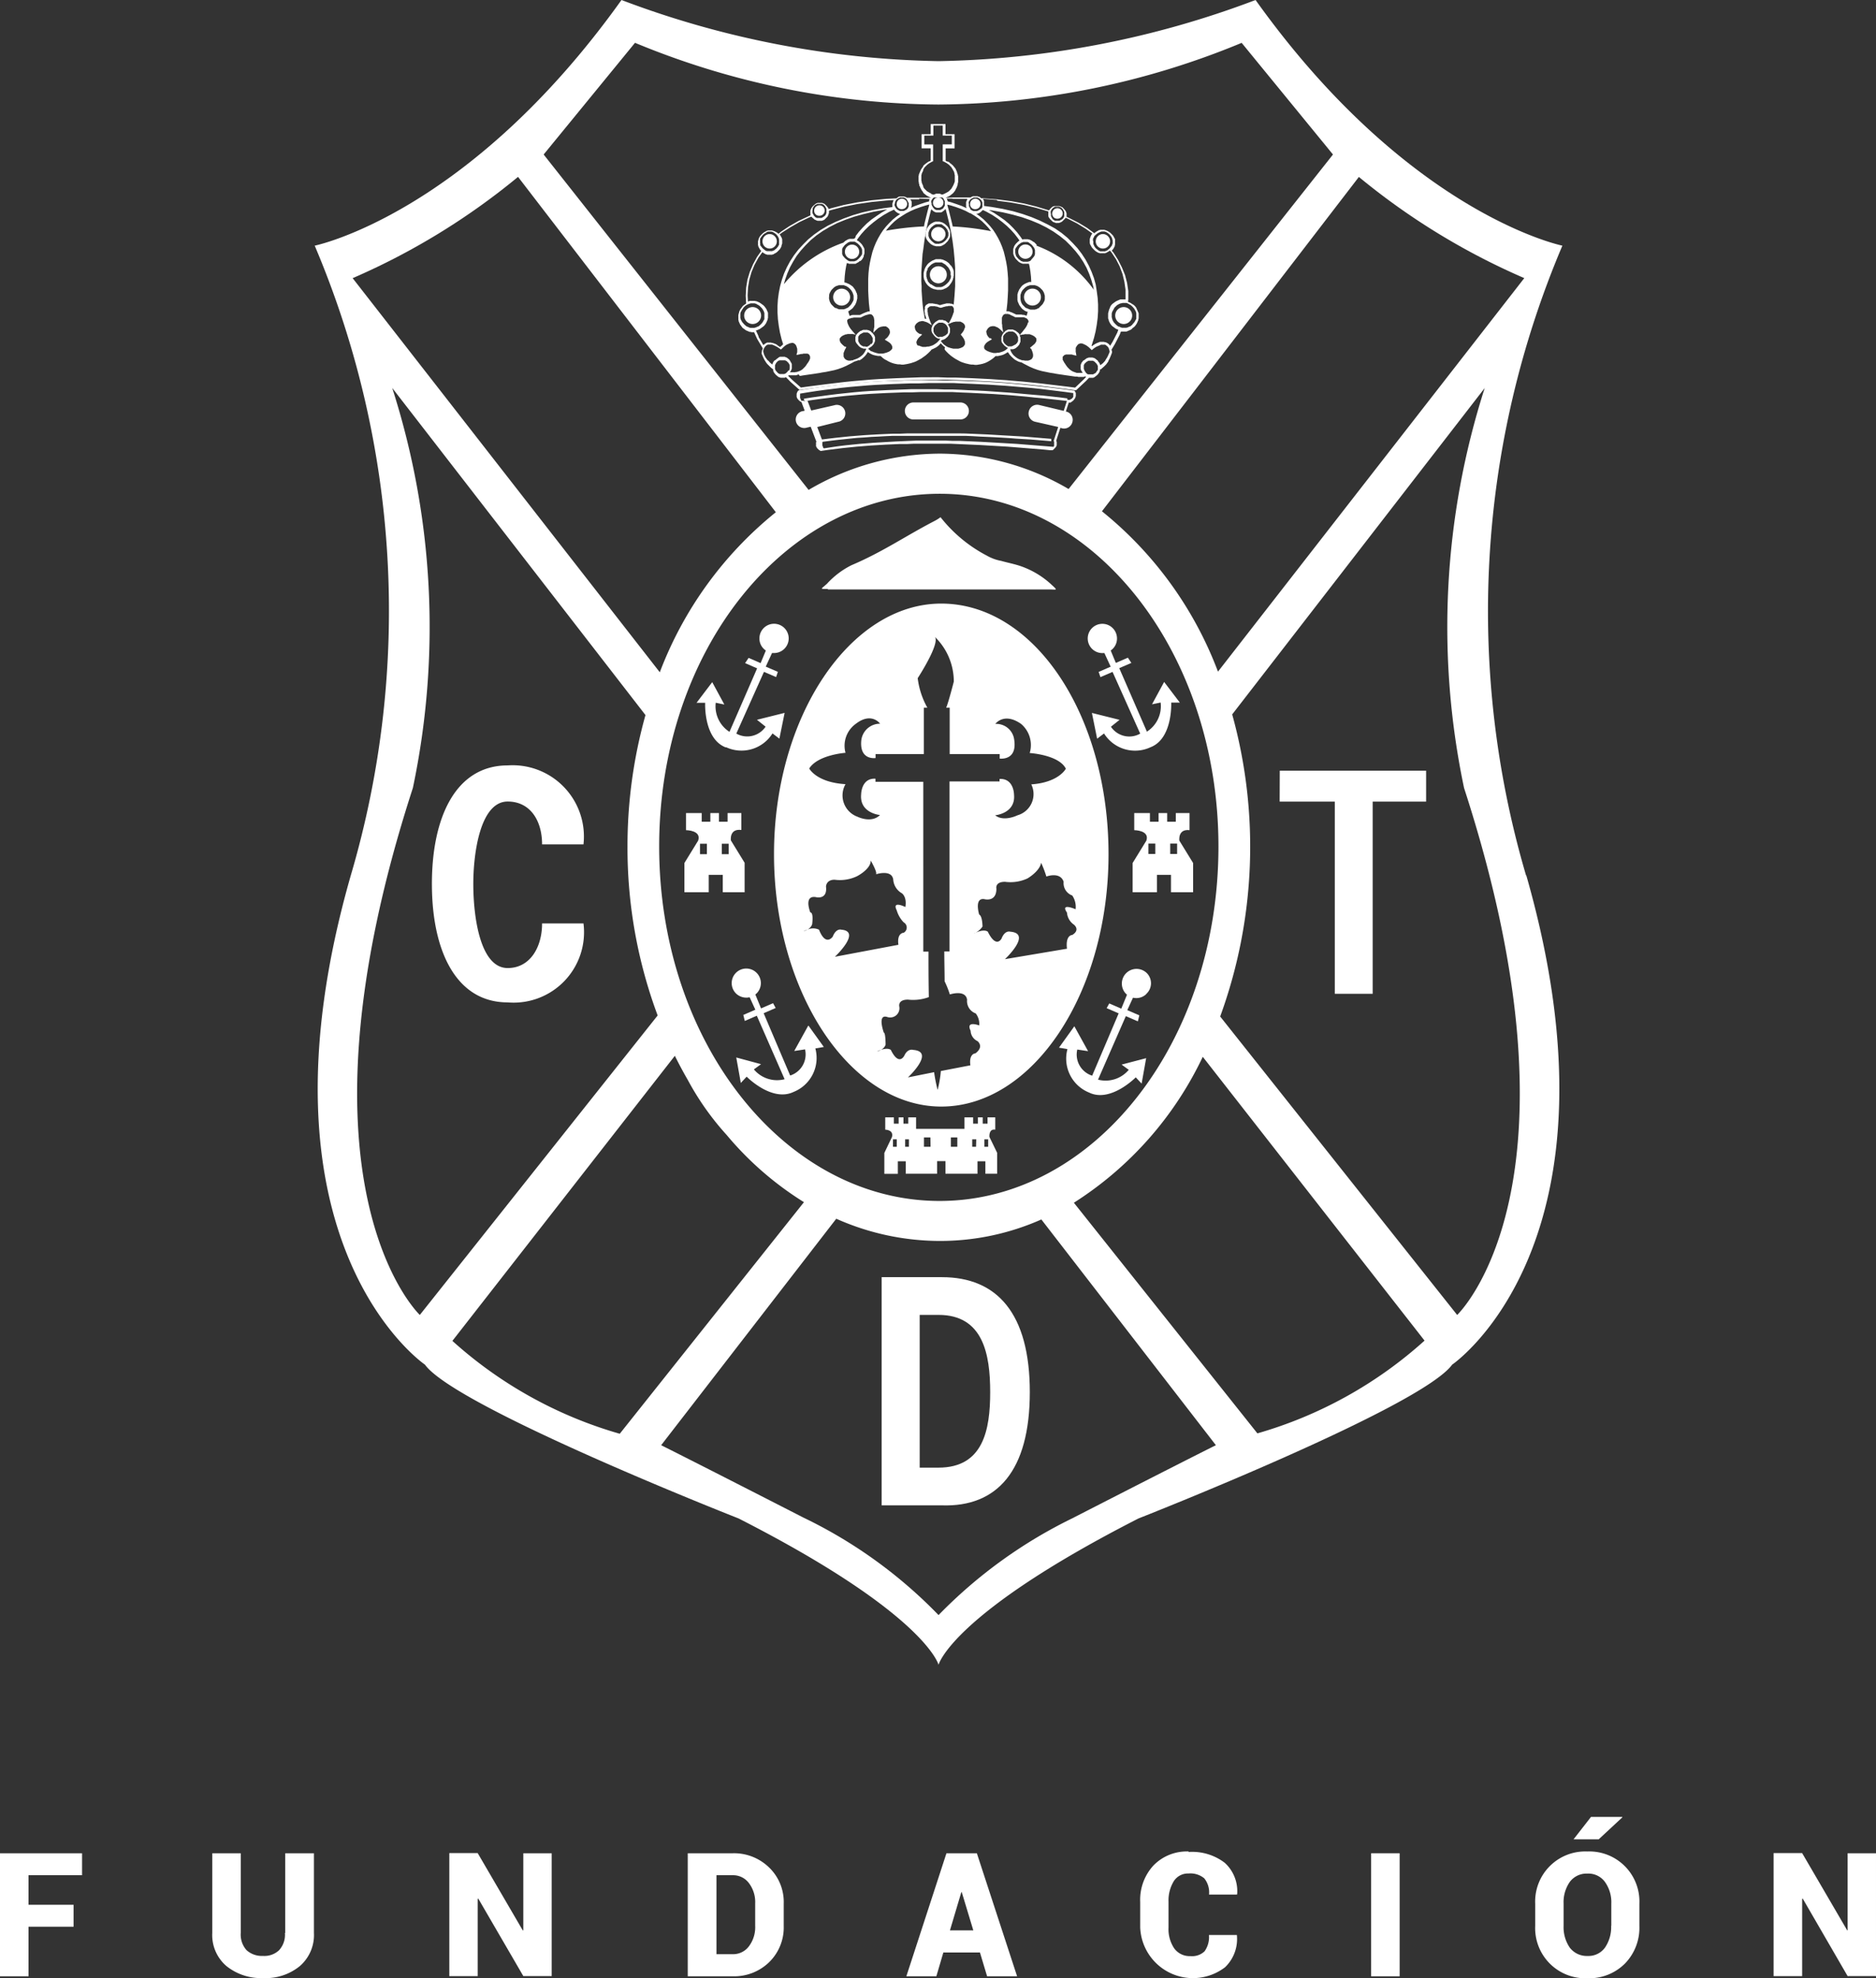 <?xml version="1.0" encoding="UTF-8"?>
<svg xmlns="http://www.w3.org/2000/svg" id="Capa_1-2" width="35.891" height="37.844" viewBox="0 0 35.891 37.844">
  <rect x="0" y="0" width="35.891" height="37.844" fill="#333333" stroke="none"/>
  <path id="Trazado_50" data-name="Trazado 50" d="M44.685,16.749A17.9,17.9,0,0,1,45.38,4.7S42.443,4.106,39.51,0a17.955,17.955,0,0,1-6.065,1.17A17.955,17.955,0,0,1,27.379,0C24.446,4.106,21.51,4.7,21.51,4.7A17.9,17.9,0,0,1,22.2,16.749c-2.012,7.028,1.419,9.36,1.419,9.36.593.82,6,2.942,6,2.942,3.58,1.825,3.826,2.8,3.826,2.8h0s.244-.971,3.826-2.8c0,0,5.4-2.119,6-2.942,0,0,3.429-2.332,1.419-9.36Zm-3.2-13.365a13.21,13.21,0,0,0,3.166,1.937L38.791,12.85a7.2,7.2,0,0,0-2.22-3.068l4.918-6.4ZM38.8,16.195c0,3.756-2.382,6.782-5.335,6.782S28.1,19.951,28.1,16.195s2.415-6.748,5.368-6.748S38.8,12.472,38.8,16.195ZM27.64.82A15.4,15.4,0,0,0,33.442,2,15.4,15.4,0,0,0,39.244.82l1.747,2.136-5.058,6.4a4.905,4.905,0,0,0-2.469-.677,4.98,4.98,0,0,0-2.505.694L25.89,2.956,27.637.82Zm-5.4,4.5A13.21,13.21,0,0,0,25.4,3.384L30.332,9.8a7.213,7.213,0,0,0-2.22,3.062L22.235,5.321ZM23.52,25.157s-2.606-2.463-.132-10.082a14.956,14.956,0,0,0-.395-7.652l4.845,6.258a9.282,9.282,0,0,0-.344,2.511,9.18,9.18,0,0,0,.577,3.236l-4.548,5.727Zm.627.493L28.4,20.2c.078.157.16.311.246.459a5.283,5.283,0,0,0,.745,1.055A6.172,6.172,0,0,0,30.87,23l-3.524,4.431a8.114,8.114,0,0,1-3.2-1.775Zm11.887,3.384A9.186,9.186,0,0,0,33.445,30.9a9.062,9.062,0,0,0-2.589-1.867s-1.928-.988-2.718-1.383l3.35-4.333a4.884,4.884,0,0,0,1.982.425,4.777,4.777,0,0,0,1.942-.411l3.339,4.319C37.959,28.045,36.034,29.033,36.034,29.033Zm3.51-1.612-3.51-4.411A6.71,6.71,0,0,0,38.5,20.219l4.243,5.43a8.115,8.115,0,0,1-3.2,1.775Zm3.823-2.264-4.534-5.71a9.48,9.48,0,0,0,.23-5.78l4.831-6.244a14.956,14.956,0,0,0-.395,7.652c2.474,7.619-.132,10.082-.132,10.082Z" transform="translate(-15.489 0)" fill="#fff"></path>
  <path id="Trazado_51" data-name="Trazado 51" d="M30.97,53.011c.428,0,.658.361.658.82h.792a1.364,1.364,0,0,0-1.45-1.511c-.991,0-1.45.985-1.45,2.267s.462,2.267,1.45,2.267a1.347,1.347,0,0,0,1.45-1.511h-.792c0,.459-.232.854-.658.854-.529,0-.658-.985-.658-1.609C30.312,54,30.444,53.011,30.97,53.011Z" transform="translate(-21.257 -37.676)" fill="#fff"></path>
  <path id="Trazado_52" data-name="Trazado 52" d="M61.413,87.3H60.26v4.366h1.153c1.055.034,1.682-.658,1.682-2.166S62.468,87.3,61.413,87.3Zm-.064,3.644h-.361V88.022h.361c.856,0,.988.756.988,1.478S62.205,90.944,61.349,90.944Z" transform="translate(-43.393 -62.865)" fill="#fff"></path>
  <path id="Trazado_53" data-name="Trazado 53" d="M87.47,53.271h1.055v3.678h.725V53.271h1.022V52.68h-2.8Z" transform="translate(-62.988 -37.935)" fill="#fff"></path>
  <path id="Trazado_54" data-name="Trazado 54" d="M56.284,36.747h4.235c.132,0,.176.028.059-.078a1.664,1.664,0,0,0-.635-.378c-.126-.039-.246-.062-.341-.09a.864.864,0,0,1-.274-.1,2.742,2.742,0,0,1-.887-.736.824.824,0,0,1-.126.078c-.554.288-.982.588-1.581.842a1.61,1.61,0,0,0-.465.353c-.115.106-.154.1.02.1Z" transform="translate(-40.447 -25.47)" fill="#fff"></path>
  <path id="Trazado_55" data-name="Trazado 55" d="M47.94,57.091v-.56l-.263-.428s-.034-.23.2-.2V55.58h-.263v.165h-.165V55.58h-.165v.165h-.165V55.58h-.3v.327s.3,0,.232.2l-.263.428v.56h.465v-.333h.269v.333h.423Zm-.722-.725h-.132v-.2h.132Zm.285,0v-.2h.132v.2Z" transform="translate(-33.694 -40.024)" fill="#fff"></path>
  <path id="Trazado_56" data-name="Trazado 56" d="M78.516,55.907V55.58h-.263v.165h-.165V55.58h-.165v.165h-.165V55.58h-.3v.327s.3,0,.232.2l-.263.428v.56h.465v-.333h.269v.333h.423v-.56l-.263-.428s-.034-.23.2-.2Zm-.655.456h-.132v-.2h.132Zm.417,0h-.132v-.2h.132Z" transform="translate(-55.758 -40.024)" fill="#fff"></path>
  <path id="Trazado_57" data-name="Trazado 57" d="M48.173,45a.7.7,0,0,0,.89-.263l.132.1.1-.493-.529.132.165.132a.424.424,0,0,1-.56.132l.529-1.181.232.1.034-.1-.232-.1.12-.26h.039a.28.28,0,1,0-.28-.28.275.275,0,0,0,.123.232l-.1.241-.23-.1-.067.1.23.1-.529,1.215a.581.581,0,0,1-.263-.557l.165.034-.232-.428-.3.395h.165s-.034.689.395.854Z" transform="translate(-34.284 -30.705)" fill="#fff"></path>
  <path id="Trazado_58" data-name="Trazado 58" d="M74.787,43.152a.275.275,0,0,0,.123-.232.28.28,0,1,0-.28.28h.039l.12.26-.23.1.034.1.232-.1.529,1.181a.423.423,0,0,1-.56-.132l.165-.132-.529-.132.1.493.132-.1a.7.7,0,0,0,.89.263c.428-.165.395-.854.395-.854h.165l-.3-.395-.232.428.165-.034a.577.577,0,0,1-.263.557l-.529-1.215.232-.1-.067-.1-.23.1-.1-.241Z" transform="translate(-53.54 -30.705)" fill="#fff"></path>
  <path id="Trazado_59" data-name="Trazado 59" d="M51.472,67.3l-.263.476.207-.031a.424.424,0,0,1-.285.5l-.507-1.192.23-.1-.05-.092-.23.1-.109-.266s.02-.017.031-.028a.279.279,0,1,0-.395.014.285.285,0,0,0,.255.067l.109.238-.23.1.028.115.23-.1.532,1.215a.578.578,0,0,1-.588-.188l.137-.1L50.1,67.9l.087.487.112-.12s.481.493.9.291a.7.7,0,0,0,.414-.831l.162-.028-.294-.409Z" transform="translate(-36.014 -47.668)" fill="#fff"></path>
  <path id="Trazado_60" data-name="Trazado 60" d="M74.051,66.7a.276.276,0,0,0,.014-.395.281.281,0,0,0-.411.383l.028.028-.109.266-.23-.1-.05.09.23.1-.507,1.192a.424.424,0,0,1-.285-.5l.207.031-.263-.476-.294.409.162.028a.7.7,0,0,0,.414.831c.411.2.893-.291.893-.291l.112.12.087-.487-.47.123.137.1a.578.578,0,0,1-.588.188l.532-1.215.23.1.028-.115-.23-.1.109-.238a.273.273,0,0,0,.252-.067Z" transform="translate(-52.121 -47.684)" fill="#fff"></path>
  <path id="Trazado_61" data-name="Trazado 61" d="M62.564,76.615V76.38h-.148V76.5h-.092V76.38h-.092V76.5h-.092V76.38h-.165V76.6h-.926V76.38H60.9V76.5h-.092V76.38h-.092V76.5h-.092V76.38h-.165v.235s.165,0,.129.14l-.146.305v.4H60.7V77.22h.151v.238h.6v-.241h.16v.241h.613V77.22h.151v.238H62.6v-.4l-.148-.305S62.436,76.593,62.564,76.615Zm-1.884.327h-.073V76.8h.073Zm.232,0H60.84V76.8h.073Zm.414,0H61.2v-.179h.123Zm.512,0h-.123v-.179h.123Zm.358,0h-.073V76.8H62.2Zm.232,0h-.073V76.8h.073Z" transform="translate(-43.523 -55.002)" fill="#fff"></path>
  <path id="Trazado_62" data-name="Trazado 62" d="M56.109,41.26c-1.747,0-3.2,2.166-3.2,4.795s1.45,4.828,3.2,4.828,3.2-2.166,3.2-4.828S57.887,41.26,56.109,41.26Zm-2.043,6.765s.529-.493.132-.526c0,0-.1-.034-.165.132,0,0-.132.2-.263-.132a.265.265,0,0,0-.224,0,.32.32,0,0,1-.073.031.511.511,0,0,1,.073-.031.193.193,0,0,0,.092-.1s.034-.23-.034-.23c0,0-.132-.327.1-.294,0,0,.23.064.2-.2,0,0,0-.132.165-.132a.758.758,0,0,0,.428-.067s.263-.132.263-.3c0,0,.132.23.1.263,0,0,.3-.1.33.1a.327.327,0,0,0,.165.263s.1.064.067.263c0,0-.263-.132-.165.064a.56.56,0,0,0,.132.229.114.114,0,0,1,0,.2s-.132,0-.1.23l-1.22.23Zm2.7,1.839s-.132,0-.1.23l-.565.109a2.1,2.1,0,0,1-.062.361,3.012,3.012,0,0,1-.067-.339l-.5.1s.529-.493.1-.526c0,0-.1-.034-.165.1,0,0-.1.23-.263-.1,0,0-.05-.048-.19,0a.311.311,0,0,1-.076.031.391.391,0,0,1,.076-.031.178.178,0,0,0,.09-.1s0-.23-.034-.23c0,0-.132-.361.064-.3a.177.177,0,0,0,.232-.2s-.034-.132.165-.132a.87.87,0,0,0,.4-.048c-.008-.437-.006-.792-.006-.87h-.1V44.669H54.85V44.61c-.274-.014-.274.3-.274.3-.034.361.361.395.361.395-.165.165-.428.034-.428.034a.434.434,0,0,1-.232-.624c-.56-.034-.694-.3-.694-.3.165-.263.694-.3.694-.3a.516.516,0,0,1,.2-.557c.3-.23.462,0,.462,0a.36.36,0,0,0-.361.327c-.028.33.2.339.274.33v-.076h.924v-.887h.067a1.545,1.545,0,0,1-.185-.565s.428-.655.33-.789a1.192,1.192,0,0,1,.361.854s-.1.392-.146.5h.067v.887h.957v.087c.076.006.333,0,.277-.364a.345.345,0,0,0-.361-.3s.165-.23.493,0a.529.529,0,0,1,.165.557s.56.034.691.3c0,0-.132.263-.661.3a.421.421,0,0,1-.263.591s-.263.132-.428,0c0,0,.395-.034.361-.395,0,0,0-.313-.277-.3v.048h-.957v3.252h-.1c0,.2.006.395.006.571a1.8,1.8,0,0,1,.1.252s.3-.1.33.1a.251.251,0,0,0,.165.263.324.324,0,0,1,.067.23s-.263-.1-.165.1a.231.231,0,0,0,.132.2s.132.1-.034.23ZM58.614,47.6s-.132,0-.1.263l-1.187.2s.529-.493.1-.526c0,0-.1-.034-.165.132,0,0-.1.2-.263-.132,0,0-.062-.059-.238.022a.152.152,0,0,1-.028.011.117.117,0,0,1,.028-.011.359.359,0,0,0,.137-.12s0-.2-.064-.23c0,0-.1-.327.1-.294,0,0,.23.064.23-.2,0,0-.034-.132.165-.132a.774.774,0,0,0,.428-.064s.232-.132.263-.3a2.228,2.228,0,0,1,.1.263s.263-.1.33.1a.251.251,0,0,0,.165.263.386.386,0,0,1,.064.263s-.3-.132-.165.064a.309.309,0,0,0,.132.23s.132.1-.034.2Z" transform="translate(-38.101 -29.712)" fill="#fff"></path>
  <path id="Trazado_63" data-name="Trazado 63" d="M56.294,29.7l-.134.017.008.045.132-.017.134-.017.134-.014L56.7,29.7l.134-.014.137-.008.137-.011.137-.006.137-.008.137-.006.14,0,.137,0,.14,0h.42l.137,0,.14,0,.14,0,.14,0,.14.006.137.008.14.006.137.006.137.008.14.008.137.011.134.008.137.008.134.011.134.011.134.011,0-.045-.134-.011-.134-.011-.134-.011-.134-.011-.137-.008-.137-.008-.14-.008-.137-.008-.137-.008-.14-.006-.14-.006-.14-.006L58.78,29.6l-.14,0-.14,0-.14,0h-.28l-.14,0H57.8l-.14.006-.137,0-.14.006-.137.006-.137.008-.137.008-.137.011-.137.011-.134.014-.134.014Z" transform="translate(-40.441 -21.308)" fill="#fff"></path>
  <path id="Trazado_64" data-name="Trazado 64" d="M54.822,27.156v.006l-.006.008v.006l0,.006v.053l0,.006v.006l.006.006v.006l.006.006v.006l.008.006v.006l.008.006.006.006.006.006.006.006.006.006.006.006h.006l.006.008h.008l.006.008h.014l.137-.02.137-.017.137-.017.137-.014.137-.014.137-.011.137-.011.137-.008.137-.008.137-.006.137-.006h.137l.137-.006h.411l.137,0h.137l.137.006.137.006.137.006.137.006.137.008.137.008.137.008.137.008.137.011.137.011.137.011.137.011.137.011.137.014h.025l.008,0h.008l.006-.006h.008l.006-.008.006-.006.006-.006.006-.006.006-.006.006-.006.006-.006.006-.008.006-.006v-.006l.008-.008v-.008l.006-.008v-.008l0-.008v-.05l-.006-.008v-.008h-.006l.081-.252.031.008a.164.164,0,0,0,.2-.12.162.162,0,0,0-.12-.2h-.006l.056-.171h.017l.008,0h.008l.008-.006L59.7,26.4l.008-.006.008-.006.008-.006.008-.006.006-.006.006-.006.006-.008.006-.008.006-.008.006-.008.006-.008v-.008l.006-.008V26.3l.006-.011v-.062l-.006-.011-.006-.011-.006-.011-.006-.014h-.014l-.162-.022-.162-.02-.162-.02L59.1,26.1l-.165-.017-.165-.017L58.6,26.05l-.165-.014-.165-.011-.165-.011-.165-.008L57.778,26l-.165-.006-.165-.006h-.165l-.165-.006h-.5l-.165.008-.165.006L56.127,26l-.165.008-.165.011-.165.014-.165.014-.165.017-.165.02-.162.02-.162.022-.162.025-.162.025h-.008l-.006.008-.006.006-.006.008-.006.008v.008l-.006.008v.008l-.006.008v.05l0,.008v.008l.006.008v.008l.008.008v.008l.008.006.006.008.006.008.006.006.006.006.008.006.006.006.008.006.008.006h.008l.008.006h0l.062.165-.034.008a.163.163,0,1,0,.076.316l.073-.017.1.263Zm-.235-.767-.006-.014h-.028l-.006,0h-.006l0,0h-.006l-.006-.006h0l0-.008v-.006l-.006-.006v-.006l-.006-.006v-.006l-.006-.006v-.006l0-.006v-.062l0-.006v-.006h0l.151-.025.162-.025.162-.022.162-.02.162-.02.165-.017.162-.014.165-.014.165-.011.165-.008.165-.008.165-.006.165-.006h.165l.165-.006h.5l.165.008.165.006.165.008.165.008.165.011.165.011.165.014.165.014.165.014.162.017.162.02.162.02.162.02.148.02h0v.02l0,.008v.039l0,.006V26.3l-.006.006v.006l-.006.006H59.72l0,.008-.006.006-.006.006H59.7l-.006.008H59.69l-.006.006h-.006l-.006.006h-.006l-.006,0h-.022l-.014,0v-.028l-.154-.02-.157-.017-.157-.017L59,26.263l-.157-.014-.157-.014-.157-.014-.157-.011-.157-.011-.157-.011-.157-.008-.157-.006-.157-.008-.157-.006h-.157l-.157-.006h-.47l-.157.006-.157.006-.157.006-.157.008-.157.008-.16.011-.157.014-.16.017-.16.017-.16.02-.16.022-.16.022-.16.025.008.05.157-.025.16-.022.16-.02.16-.02.157-.017.16-.014.157-.014.157-.011.157-.008.157-.008.157-.006.157-.006h.157l.157-.006h.313l.157,0h.157l.157.008.157.006.157.008.157.008.157.008.157.011.157.011.157.014.157.014.157.017.157.014.157.017.157.017.146.017-.062.19-.467-.112a.164.164,0,0,0-.2.12.162.162,0,0,0,.12.2l.442.1-.084.26v.011l.006.011h0v.006h0v.008h0v.017h0v.014l0,.006v.006l0,.006h0v.008h0v.014l-.008,0h0l0,.006h0l0,.006h0l0,0h-.014l-.137-.011-.137-.011-.137-.011-.137-.011-.137-.011-.137-.008-.137-.008-.137-.008-.14-.008-.137-.008-.137-.006-.137-.006-.137-.006h-.137l-.137-.006h-.551l-.137.006-.137.006-.137.006-.137.008-.137.008-.137.008-.137.011-.137.011-.137.014-.137.014-.137.017-.137.02-.129.02h0l-.006-.006h-.006l0-.008h-.006l0-.006h0l0-.008v-.006l-.006,0h0v-.014l-.006-.006v-.006l0,0v-.042h0v-.006h0v-.006h0l.008-.014-.006-.014-.1-.266.4-.1a.163.163,0,1,0-.076-.316l-.439.1-.07-.185Z" transform="translate(-39.204 -18.708)" fill="#fff"></path>
  <path id="Trazado_65" data-name="Trazado 65" d="M62.012,27.835h.9a.162.162,0,0,0,0-.325h-.9a.162.162,0,1,0,0,.325Z" transform="translate(-44.538 -19.81)" fill="#fff"></path>
  <path id="Trazado_66" data-name="Trazado 66" d="M51.641,13.566h.011l.171-.025.171-.022.168-.022.168-.02.168-.017.165-.017.165-.014.165-.014.162-.011.165-.008.162-.008.162-.006.162-.006h.162l.162-.006h.322l.162.006.162.006.162.006.162.008.162.008.162.011.162.011.162.014.165.014.165.017.165.017.165.02.168.02.168.022.168.022h.011l.008-.006.188-.176.053-.056h.064l.008,0h.008l.008-.006h.008l.008-.006.008-.006.008-.006.008-.006.008-.006.006-.006.008-.006.006-.006.008-.006.006-.008.006-.008.006-.008.006-.008.006-.008v-.008l.008-.008v-.008l.006-.008v-.008l0-.008v-.014H57.4l.011-.011.011-.011.011-.008.011-.011.011-.008.011-.011.011-.011.011-.011.011-.011.008-.011.008-.011.008-.011.008-.011.008-.011L57.547,13l.008-.014.008-.014.006-.014.006-.014.006-.014.006-.014.006-.014.006-.017.006-.014.006-.017h0v-.028l-.006-.017V12.8H57.6l.067-.112.09-.174.025-.064H57.8l.014,0h.045l.014,0h.014l.014-.006.014-.006.014-.006.014-.006.014-.006.014-.006.011-.008.011-.008L58,12.387l.011-.008.011-.008.011-.008.02-.02.008-.011.008-.011.008-.011.006-.011.008-.014.006-.014.006-.014.006-.014.006-.014v-.014l.006-.014v-.014l0-.014v-.045l0-.014V12.1l-.006-.014-.006-.014-.006-.014-.006-.014-.006-.014-.008-.014L58.079,12l-.008-.011-.008-.011-.008-.011-.02-.02-.011-.008-.011-.008L58,11.925l-.011-.008-.011-.008-.011-.006-.014-.008-.014-.006-.014-.006h-.008l.006-.045v-.162L57.9,11.52l-.039-.151L57.8,11.22l-.073-.143-.087-.137-.034-.039.006-.006.008-.008.006-.008.008-.008.006-.011.006-.011.006-.011.006-.011.006-.011V10.8l.006-.011v-.011l0-.011v-.062l0-.011v-.011l-.006-.011-.006-.011-.006-.011-.006-.011-.006-.011-.006-.011-.008-.008-.006-.008-.008-.008-.008-.008-.008-.008-.008-.008-.008-.008-.008-.006-.011-.008-.008-.006-.011-.006-.011-.006-.011-.006-.011-.006H57.5l-.011-.008h-.011l-.011-.006h-.081l-.011.006H57.36l-.011.008-.011.006-.011.006-.011.006-.008.006-.011.006-.008.008-.008.006-.008.008-.134-.1-.165-.1-.182-.092-.05-.022h0V10.2l0-.008v-.008l-.006-.008v-.008l-.006-.008v-.008l-.011-.017-.006-.008-.006-.006-.006-.008-.006-.006-.006-.008-.006-.006-.006-.006-.006-.006-.006-.006-.008-.006h-.008l-.008-.008h-.008l-.008-.006h-.008l-.008-.006H56.6l-.008,0h-.053l-.008,0h-.008l-.008,0H56.5l-.008.006h-.008l-.008.008h-.008l-.006.008-.008.006-.006.006-.006.006-.006.006-.006.006-.006.008-.006.008-.006.006-.006.008h0l-.02-.006-.221-.067L55.932,10l-.249-.045-.263-.034L55.146,9.9h-.039L55.1,9.891l-.008-.006-.006-.006-.008-.006h-.008l-.008-.006H55.05l-.008-.006h-.008l-.008,0h-.062l-.008,0h-.008l-.008.006H54.93l-.008.006-.008.006-.008.006h-.341l-.137.006.011-.006.017-.008.017-.008.017-.008.017-.008.014-.011.014-.011.014-.011.014-.011.014-.014.011-.014.011-.014.011-.014.008-.017.008-.017.008-.014.008-.017.006-.017.006-.017.006-.02v-.02l.008-.02v-.02l0-.02V9.474l-.006-.014V9.446l-.006-.014-.006-.014L54.647,9.4l-.006-.014-.006-.014-.006-.014-.006-.014-.008-.014-.008-.011L54.6,9.311,54.591,9.3l-.008-.011-.011-.011-.008-.011-.011-.008-.011-.011-.011-.008-.011-.008-.011-.008L54.5,9.213,54.482,9.2,54.468,9.2l-.014-.006-.014-.006-.011-.006V8.945H54.6V8.673h-.174V8.48h-.283v.193h-.174v.271h.174V9.18l-.011.006-.014.006-.014.006-.014.008-.011.008-.011.008-.011.008-.011.008-.011.008-.011.011-.011.008L54,9.278,54,9.289l-.008.011-.008.011-.008.011-.008.011-.008.014-.008.014-.006.014-.006.014-.006.014-.006.014-.006.014-.006.014V9.46l-.006.014v.014l0,.017v.07l.006.02v.02l.008.02v.02l.011.017.006.017.008.017.008.014.008.017.011.017.011.014.011.014L54,9.793l.014.014.014.011.014.011.014.011.014.011.017.008.014.008.017.008.017.008.014.006h0l-.232,0h-.232l-.008-.006-.008-.006h-.008l-.008-.006h-.008l-.008-.006h-.008l-.008,0h-.062l-.008,0h-.008l-.008.006h-.008l-.008.006-.008.006-.008.006-.006.006-.008.006h0L53.3,9.91l-.288.028-.271.039-.258.05-.241.062-.053.017V10.1l-.006-.008v-.008l-.008-.008-.006-.008-.006-.008-.006-.006-.006-.008-.006-.006-.006-.006-.006-.006-.006-.006-.006-.006-.008-.006-.008-.006L52.1,10h-.008l-.008-.006h-.008l-.008-.006h-.008l-.008,0h-.059l-.008,0h-.008l-.008.006h-.008L51.949,10l-.008.006-.008.006-.008.006-.006.006-.008.006-.006.006-.008.006-.006.006-.006.008-.006.006-.006.008-.006.008-.006.006v.008l-.008.008v.008l-.006.008v.008l-.006.008V10.2l0,.008v.008l.006.008h0l-.036.017-.193.09-.176.1-.16.106-.05.042-.008-.006-.008-.006-.008-.008-.011-.006-.011-.006-.011-.006-.011-.006-.011-.006h-.011l-.011-.008h-.011l-.011-.006h-.081l-.011.006h-.011l-.011.008-.011.006-.011.006-.011.006-.008.006-.011.006-.008.008-.008.006-.008.008-.008.008-.008.008-.008.008-.006.008-.008.008-.006.008-.006.011-.006.011-.006.011-.006.011v.011l-.006.011v.011l-.006.011V10.8l.006.011v.011l.006.011.006.011.006.011.006.011.006.011.006.008.008.008.006.008.006.006-.081.115-.076.14-.062.146-.045.148-.025.154-.008.157.008.146-.008.006-.011.008-.011.008-.011.008-.011.008-.011.008-.008.011-.008.011L50.519,12l-.008.011-.008.011-.008.011-.006.014-.006.014-.006.014v.014l-.008.014v.014l-.006.014v.014l0,.014V12.2l0,.014v.014l.006.014v.014l.008.014.006.014.006.014.006.014.008.011.008.011.008.011.008.011.008.011.008.011.011.008.011.008.011.008.011.008.011.008.011.008.014.006.014.006.014.006.014.006.014.006H50.7l.014.006h.014l.014,0h.022l.059.129.1.168.008.011h0l-.006.017-.006.017-.006.017v.017l-.006.02h0v.008l.006.017.006.014.006.014.006.014.006.014.006.014.008.014.006.014.008.014.008.014.008.011.008.014.008.011.008.011.008.011.011.011.011.011.011.011.011.011.011.011.011.011.011.008.011.011.011.008.011.008h.006v.017l0,.008v.008l.006.008v.008l.008.008v.008l.008.008.006.008.006.008.006.008.006.006.006.006.008.008.008.006.008.006.006.006.008.006.008.006.008.006h.008l.008.006h.008l.008.006h.008l.008,0h.067l.008-.006h.008l.006-.006.09.092.182.162.008.006Zm5.7-.417v.017l0,.006v.006l-.006.008v.006l-.006.006V13.2l-.008.006v.006l-.008.006v.006l-.008.006v.006l-.008.006-.006.006h-.006l-.006.006H57.27l-.006.008h-.006l-.006.006h-.006l-.006,0h-.008l-.006,0h-.053l-.008,0h-.006l-.006,0H57.15l-.006-.006h-.006l-.006-.006-.006-.006-.006-.006-.006-.006-.008-.008v-.006l-.008-.006v-.006l-.008-.006V13.2l-.006-.006v-.006l-.006-.006v-.011l-.006-.006V13.1l0-.006V13.09l.006-.006v-.006l.006-.006v-.006l.008-.006.006-.006.006-.006.008-.008.006-.006.006-.006h.006l.006-.008h.006l.006-.006h.006l.006-.006h.006l.006,0h.076l.006.006h.006l.006.006h.006l.006.006.006.006.006.006.006.006.006.006.006.006.006.006.006.006v.006l.008.006v.006l.006.006v.006l.006.006V13.1l0,.006v.045Zm.221-.3-.006.014-.006.014-.006.014-.006.014-.006.011-.006.014-.006.011-.006.011-.008.011-.006.011-.008.011L57.485,13l-.008.011-.008.011-.02.02-.008.011-.011.008-.011.008-.011.008-.011.008-.011.008v-.006l-.006-.008V13.07l-.006-.008v-.008l-.008-.008-.006-.008-.006-.008-.006-.008-.006-.008L57.337,13,57.332,13l-.008-.006-.008-.006-.006-.006-.008-.006h0l-.008-.006-.008-.006-.008-.006h-.008l-.008-.006H57.25l-.008-.006h-.008l-.008,0h-.062l-.008.006h-.008l-.008.006H57.13l-.008.006-.008.006-.008.006-.008.006-.008.006-.008.006-.006.006L57.068,13l-.008.006-.006.008-.006.008-.006.008-.006.008-.006.008-.006.008v.008l-.006.008v.008l-.006.008V13.1l0,.008v.062l.006.008v.008l.006.008V13.2l.008.008.006.008v.008l.008.008.006.008h0l-.006,0h-.02l-.02,0h-.07l-.017-.006-.017-.006-.017-.006-.017-.006-.014-.008-.017-.008-.014-.011-.017-.011-.014-.014-.014-.014-.014-.014-.014-.017-.014-.02-.014-.02h0l-.008-.014-.008-.011-.008-.011-.006-.011-.006-.011-.006-.011-.006-.011V13l-.006-.011v-.008l0-.011v-.025l0-.008v-.006l.006-.006.006-.006.006-.006.006-.006L56.7,12.9l.008-.006h.011l.011-.006h.014l.017,0H56.8l.02,0h.022l.025.008.025.006.039.008-.008-.039v-.014l-.006-.014V12.79l0-.014v-.014l.006-.011.006-.011.006-.011.006-.008.006-.008.006-.008.008-.008.008-.006.008-.006h.008L57,12.676H57l.011,0h.025l.014.006.017.006.017.008.017.008.02.011.02.014.022.017.022.02.022.022.017.017.017-.014.017-.014.014-.011.017-.011.017-.011.014-.008.017-.006.014-.006.014-.006.014-.006L57.4,12.7h.014l.014,0h.053l.008.006.008.006.008.006.008.006.006.006.008.006.006.008.006.008.006.008.006.011v.011l.008.011v.014l.006.014v.022Zm-1.5-.076.014.031.011.028.008.028.006.025v.039l-.006.017-.006.014-.008.011-.008.011-.014.008-.014.008L56.024,13l-.017.006h-.02l-.02,0h-.022L55.924,13,55.9,13l-.022-.006-.022-.008-.022-.008-.022-.011-.022-.014-.02-.014-.02-.017-.02-.017-.017-.02-.014-.02-.014-.022-.011-.022-.008-.025v-.008h.042l.008,0h.008l.008-.006h.008l.008-.006h.008l.008-.006.008-.006.008-.006.008-.006.006-.006.008-.006.006-.006.006-.006.006-.008.006-.008.006-.006.006-.008v-.008l.008-.008V12.67l.008-.008v-.008l.006-.008v-.008h0v-.008l0-.008v-.062l-.006-.008v-.008l-.006-.008v-.008l-.008-.008h0l.067-.014h.017l.017-.006H56l.017,0h.017l.017.006.017.006.014.006.014.006.011.006.011.008.011.006.008.008.008.008.008.008.006.008.006.008v.008l0,.008v.031l-.006.011-.006.011-.008.014-.011.014-.014.014-.017.014-.02.017-.02.017-.02.014.011.02Zm-.787-.193-.017-.014-.014-.017-.011-.014-.008-.014-.006-.014-.006-.014V12.48l-.006-.014V12.44l.006-.011.006-.011.006-.011.006-.011.008-.008.008-.008.008-.008.011-.008.011-.006.011-.006H55.3l.014-.006h.045l.017.006.014.006.017.006.017.008.017.011.017.014.017.014.056.056-.014-.078-.006-.034v-.031l-.006-.028v-.112l.006-.014.006-.014.006-.011.006-.008.006-.006.006-.006.006-.006h.008l.008-.006h.064l.014.008h.014l.014.011.014.006.014.006.017.008.017.008.014.008.017.008h.162l.017.006.014.006.014.006.011.006.008.006.006.006.006.006v.006l.008.006v.006l.006.008v.028L56,12.281,56,12.295l-.006.014-.006.014-.008.017-.008.014-.011.017-.011.017-.014.017-.014.017-.014.02-.017.02-.045.053v-.006L55.84,12.5l-.006-.008-.006-.008-.006-.006-.006-.006-.006-.006L55.8,12.46l-.006-.006-.008-.006-.008-.006-.008-.006-.008-.006h-.008l-.008-.008h-.008l-.008-.006h-.008l-.008-.006h-.008l-.02,0h-.028l-.008,0h-.008l-.008,0h-.008l-.008.006h-.008l-.008.006-.008.006h-.008l-.008.008-.008.006-.006.006-.006.006-.006.006-.006.006-.006.006-.006.008-.006.008-.006.008-.006.008v.008l-.008.008v.008l-.006.008v.008l-.006.008v.07l0,.008v.008l.006.008v.008l.006.008.006.008.006.008.006.008.006.008.006.006.006.006.006.008.006.006.008.006.008.006.008.006.008.006.008.006.008.006h.008l.008.008h0l-.006.006-.022.02-.022.017-.025.014-.025.011-.025.008-.025.008-.025.006H55.42l-.025.006h-.05l-.025-.006-.022-.006-.022-.006-.02-.008-.02-.008-.017-.008-.017-.011L55.19,12.8l-.011-.011-.008-.011-.006-.011v-.011l0-.011v-.014l.006-.014.008-.014.011-.017.014-.017.02-.017.025-.017.031-.017.034-.02-.028-.025Zm.339.137H55.6l-.006-.006h-.006l-.006-.008-.006-.006-.006-.006-.006-.006-.006-.006-.006-.006-.006-.006v-.006l-.006-.006v-.006l-.006-.006v-.006l-.006-.008v-.006l0-.006v-.062l0-.008v-.006l.006-.008v-.006l.006-.006.006-.006v-.006l.008-.006.006-.006.006-.006.006-.006.006-.006.006-.006.006-.006H55.6l.006-.006h.006l.006-.006h.006l.006-.006h.008l.006,0h.07l.008.006h.006l.006.006h.006l.006.006.006.006h.006l.006.008.006.006.006.006.006.006.006.006v.006l.006.006v.006l.008.006v.006l.006.006v.006l.006.006v.07l0,.006v.006l-.006.006v.006l-.006.006v.006l-.008.006v.006l-.008.006-.006.006-.006.006-.006.006-.006.006H55.75l-.006.008h-.006l-.006.006h-.006l-.006.006h-.006l-.006.006H55.7l-.006.006h-.059l-.008,0h-.006l-.006-.006h-.006l-.006-.006Zm.551-.694H56.15l-.011.006h-.011l-.011,0h-.07l-.011-.006h-.011l-.011-.008L56,12.012l-.011-.006L55.98,12,55.968,12l-.008-.006-.008-.006-.008-.008-.008-.008-.008-.008-.008-.008-.008-.008-.008-.008-.006-.008-.006-.008-.006-.011-.006-.011-.006-.011v-.011l-.008-.011V11.85l-.006-.011v-.011l0-.011v-.07l.006-.011v-.011l.008-.011V11.7l.008-.011.006-.011.006-.011.006-.008.006-.008.008-.008.008-.008.008-.008.008-.008.008-.008.008-.006.008-.006.008-.006.011-.006.011-.006L56,11.576h.011l.011-.008h.011l.011-.006h.011l.011,0h.07l.011.006h.011l.011.008h.011l.011.008.011.006.011.006.008.006.008.006.008.006.008.008.008.008.017.017.008.008.006.008.006.008.006.011.006.011.006.011.006.011v.011l.006.011v.011l.006.011v.011l0,.011v.036l0,.011v.011l-.006.011v.011l-.006.011-.006.011-.006.011-.006.011-.006.011-.006.008-.006.008-.008.008-.017.017-.008.008-.008.008-.008.008-.008.006L56.218,12,56.206,12l-.011.006-.011.006-.011.006-.011.006Zm-.092-.946-.008.006-.008.006-.008.006-.008.006h-.008l-.008.008H56.01L56,11.114h-.008l-.008,0h-.059l-.008,0H55.91l-.008-.006H55.89l-.008-.006h-.008l-.008-.008-.008-.006-.008-.006-.008-.006-.008-.006-.008-.006-.006-.006-.006-.008-.006-.006-.006-.008-.006-.006-.006-.008-.006-.008-.006-.008V11l-.006-.008v-.008l-.006-.008v-.02l-.006-.008V10.89l0-.008v-.008l.006-.008v-.008l.006-.008.006-.008.006-.008.006-.008.006-.008.006-.008.006-.006.006-.008.006-.006.008-.006.008-.006.008-.006.008-.006.008-.006.008-.006.008-.006h.008l.011-.006h.008l.008-.006h.073l.008,0H56l.008.006h.008l.008.008.008.006.008.006.008.006.008.006.008.006.008.006.006.006.006.008.006.006.006.008.006.008.006.008.006.008.006.008.006.008v.008l.006.008v.008l.006.008v.067l0,.008v.008l-.006.008v.008L56.128,11l-.006.008-.006.008-.006.008-.006.008-.006.006-.006.008-.006.006-.006.008-.006.006-.008.006-.008.006Zm.1-.28h0l-.006-.011-.006-.008-.008-.008-.008-.008-.008-.008-.008-.008-.008-.008L56.1,10.73l-.008-.008-.008-.006-.011-.006-.011-.006-.011-.006-.011-.006H56.03l-.011-.006h-.011L56,10.683h-.084l-.011.006h-.008l-.036-.053-.064-.084-.073-.081-.078-.078-.09-.076-.1-.07-.1-.067-.1-.056.064.008.2.036.193.045.179.05.168.059.154.064.146.073.132.078.12.084.112.09.1.1.09.1.078.1.07.106.062.112.05.115.042.118.034.118.014.07a2.378,2.378,0,0,0-1.1-.845ZM57.9,11.909h.011l.011.008.011.006.011.006.011.006.011.006.008.006.008.006.008.008.008.008.008.008.008.008.006.008.008.008.006.008.006.008.006.011.006.011.006.011.006.011.006.011v.011l.006.011v.011l0,.011v.07l0,.011v.011l-.008.011-.006.011-.006.011-.006.011-.006.011-.006.008-.006.008-.008.008-.006.008-.008.008L58,12.317l-.008.008-.008.006-.008.008-.008.006-.011.006-.011.006h-.011l-.011.008-.011.006H57.9l-.011.006h-.011l-.011,0H57.8l-.011-.006h-.011l-.011-.008-.011-.006H57.74l-.011-.008-.011-.006-.008-.006-.008-.008-.008-.006-.008-.008-.008-.008-.008-.008-.008-.008-.006-.008-.008-.008-.006-.008-.006-.011-.006-.011-.006-.011-.006-.011v-.011l-.006-.011v-.011l-.006-.011V12.1l.006-.011v-.011l.006-.011.006-.011.006-.011.006-.011.006-.011.006-.008L57.653,12l.006-.008.008-.008.008-.008.008-.008.008-.008.008-.008.008-.006.008-.006.011-.006.011-.006.011-.006.011-.006h.011l.011-.008H57.8l.011-.006h.011l.011,0h.036l.011,0h.011l.011.006Zm-.652-1.192v-.011l0-.008v-.008l0-.008v-.008l.006-.008v-.008l.008-.008.006-.008V10.63l.008-.008.006-.008.006-.006L57.3,10.6l.006-.008.008-.006.008-.006.006-.006.008-.006.008-.006h.008l.008-.008h.008l.008-.008h.008l.008-.006H57.4l.008-.006h.064l.008.006h.008l.008.006h.008l.008.008.008.006h.008l.008.008.006.006.008.006.008.006.006.006.006.008.006.008.006.006.006.008.006.008.006.008.006.008v.008l.006.008v.008l.006.008v.008l.006.02v.059l-.006.008v.008l-.006.008V10.8l-.006.008-.006.008-.006.008-.006.006-.006.008-.006.008-.006.008-.006.006-.006.006-.008.006-.008.006-.006.006-.008.006-.008.006-.008.006h-.008l-.008.006h-.008l-.008.006h-.008l-.008,0H57.4l-.008,0h-.008l-.008-.006h-.008l-.008-.006-.008-.006-.008-.006-.008-.006-.008-.006-.006-.006-.008-.006-.008-.006-.006-.006-.006-.008-.006-.008-.006-.008-.006-.006v-.008l-.008-.008V10.8l-.008-.008v-.008l-.006-.008v-.008l0-.008V10.75l0-.008v-.02Zm-.809-.526v-.034l0-.006v-.006l.006-.006v-.006l.006-.006v-.006l.006-.006.006-.006v-.006l.008-.006.006-.006.006-.006.006-.006h.006l.006-.006H56.5l.006-.006h.006l.006-.006h.006l.006,0h.076l.006.006h.006l.006.006h.006l.006.006h.006l.006.008.006.006.006.006.006.006.006.006v.006l.008.006v.006l.006.006v.006l.006.006v.006l.006.006v.006l0,.006v.064l0,.006v.006l-.006.006v.006l-.006.006v.006l-.008.006v.006l-.008.006-.014.014h-.006l-.006.008h-.006l-.006.006h-.006l-.006.006h-.006l-.006.006H56.6l-.006,0h-.053l-.006,0h-.006l-.006,0H56.52l-.006-.006h-.006l-.006-.006H56.5l-.006-.006h-.006l-.006-.008-.006-.006-.006-.006v-.006l-.008-.006v-.006l-.006-.006v-.006l-.006-.006v-.006l-.006-.006v-.006l0-.006V10.19Zm-1.019-.244.26.034.246.045.232.056.218.064.017.006v.008l0,.008v.008l0,.008v.028l0,.008v.008l0,.008v.008l.006.008v.008l.006.008.006.008.006.008.006.008.006.008.006.006.006.006.006.006.006.006.006.006.006.006.008.006.006.006.008.006h.008l.008.006h.008l.008.006h.008l.008.006h.008l.02,0H56.6l.008-.006h.008l.008-.006h.008l.008-.008h.008l.008-.008.008-.006.006-.006.006-.006.006-.006.006-.006.006-.006.006-.006.006-.006.006-.008.006-.008.006-.008h0l.045.02.176.09.162.1.129.092-.006.006-.006.008-.006.011-.006.011-.006.011-.006.011v.011l-.008.011v.011l-.006.011v.084l.006.011v.011l.008.011.006.011.006.011.006.011.006.011.006.008.008.008.006.008.008.008.008.008.008.008.008.008.008.008.008.006.011.008.008.006.011.006.011.006.011.006.011.006h.011l.011.006H57.4l.011,0h.07l.011-.006H57.5l.011-.008.011-.006.011-.006.011-.006.011-.006.008-.008.008-.006.031.036.087.132.07.137.053.143.036.148.022.151v.188H57.8l-.014,0h-.014l-.014.006-.014.006-.014.006-.014.006-.014.006-.014.008-.011.006-.011.008-.011.008-.011.008-.011.008-.011.008-.02.02-.008.011-.008.011-.006.011L57.569,12l-.006.014-.006.014-.006.014v.014l-.008.014v.014l-.006.014v.014l0,.014v.045l0,.014v.014l.006.014.006.014v.014l.008.014.006.014.006.014.008.011.006.011.008.011.008.011.02.02.011.008.011.008.011.008.011.008.011.008.011.008.014.006.014.006.014.006h.006l-.022.059-.087.171-.048.078-.008-.011-.008-.011-.011-.011-.011-.008-.011-.008-.014-.008-.014-.006-.014-.006h-.014l-.014-.006h-.076l-.017.008-.017.006-.017.006-.017.008-.017.008-.017.011-.017.011-.017.011-.017.014-.008-.008h0l.008-.025.039-.126.031-.126.022-.126.017-.129.008-.129v-.129l-.008-.126-.017-.126L57.3,11.55l-.034-.123-.045-.12-.053-.118-.062-.115-.073-.112-.081-.106-.092-.1-.1-.1-.112-.092-.126-.087L56.38,10.4l-.148-.073-.16-.067L55.9,10.2l-.182-.053-.2-.045-.207-.036-.148-.02v-.008l0-.008V9.966l0-.008V9.949l-.006-.008V9.933l-.006-.008-.006-.008V9.91l.26.022Zm-.28.185.006-.006.064.031.112.062.1.067.092.07.087.073.078.076.07.078.062.081.031.045-.011.006-.008.006-.008.008-.008.006-.008.008-.008.008-.017.017-.006.008-.008.008-.006.011-.006.008-.006.011-.006.011v.011l-.008.011v.011l-.006.011v.011l0,.011v.07l.006.011v.011l.008.011v.011l.008.011.006.011.006.011.006.011.008.008.006.008.017.017.008.008.008.008.008.008.008.008.008.006.011.006.011.006.011.006.011.006h.011l.011.008h.011l.011,0H56l.011,0h.011V11.15l.011.048.017.1.011.1.006.1V11.5h-.014l-.014,0H56.03l-.014.006L56,11.511l-.014.006-.014.006-.014.006-.014.006-.011.008-.011.006-.011.008-.011.008-.02.02-.008.011-.008.011-.008.011-.008.011-.008.011-.006.011-.006.014-.006.014-.006.014-.006.014v.014l-.008.014v.014l0,.014v.059l0,.014v.014l.006.014v.014l.008.014.006.014.006.014.006.014.006.011.008.011.008.011.008.011.008.011.008.011.02.02.011.008.011.008.011.008.011.008.014.006.014.006.014.006H56l-.022.078-.014-.006-.02-.006-.02-.006H55.9l-.022-.006h-.1l-.011-.006-.017-.008-.017-.008-.017-.008-.017-.008-.017-.006-.017-.006-.014-.006-.017-.006h-.017L55.6,12.06h-.011l.006-.028.014-.126.008-.123.006-.12v-.23l-.008-.109-.011-.106-.017-.1-.022-.1-.025-.1-.031-.09-.036-.087-.042-.084-.045-.078-.05-.076-.056-.07-.062-.067-.064-.064-.073-.059-.067-.048h.028l.008-.006h.008l.008-.006.008-.006h.008l.008-.008.008-.006.008-.006.006-.006.006-.006.006-.006.006-.008.006-.006Zm-.271-.123V9.98l0-.006V9.969l.006-.006V9.958l.006-.006V9.947l.006-.006.006-.006V9.93l.008-.006.006-.006.006-.006h.006l.006-.008h.006l.006-.006h.006l.006-.006h.006l.006-.006h.081l.006.006h.006l.006.006h.006l.006.006.006.006h.006l.006.008.006.006.006.006.006.006.006.006v.006l.006.006v.006l.006.006v.006l.006.006V9.98l0,.006v.067l0,.006v.006l-.006.006v.006l-.006.006v.006l-.006.006L55.1,10.1l-.006.006-.014.014h-.006l-.006.006h-.006l-.006.006H55.05l-.006.006h-.006l-.006.006h-.006l-.006,0h-.064l-.006-.006h-.006l-.006-.006h-.006l-.006-.006h-.006l-.006-.008h-.006l-.006-.008L54.9,10.1,54.9,10.1v-.006l-.008-.006v-.006l-.006-.006V10.07l-.006-.006v-.006l-.006-.006v-.006l0-.006V10Zm.034.176.078.048.073.05.07.056.064.062.059.064.05.064a5.051,5.051,0,0,0-.733-.09l-.014-.064-.02-.081-.02-.081-.02-.081-.022-.078-.006-.022v-.011l.059.014.1.031.1.036.09.039.084.045Zm-.96,2.315-.02-.011-.017-.011-.014-.011-.014-.011-.011-.014-.008-.011-.008-.014-.006-.011V12.39l-.006-.011v-.025l0-.011.006-.011.006-.011.008-.011.008-.011.008-.008.011-.008.011-.008.011-.008.014-.006.014-.006h.014l.014-.006H54l.017.006.02.006.02.006.02.008.02.011.067.042-.031-.073-.011-.031-.011-.031-.008-.028-.008-.025-.006-.025v-.022l-.006-.02v-.048l0-.011V12L54.09,12l.006-.006.006-.006.006-.006.006-.006.008-.006h.008l.011-.006h.081l.017.006h.017l.017.006.017.006.017.006.02.006h.014l.028-.008.025-.008.025-.006.022-.006h.02l.02-.006h.045l.011,0h.011l.008.008h.006l.006.008.006.006v.006l.006.008V12l.006.008v.036l0,.014v.017l-.008.017-.006.017-.006.02-.008.02-.008.02-.008.02-.011.022-.011.022-.034.062h0l-.006-.008-.008-.006-.006-.006-.008-.006-.006-.006-.008-.006-.008-.006-.008-.006-.008-.006H54.4l-.008-.006h-.008l-.008-.006H54.37l-.008,0h-.048l-.008,0H54.3l-.008.006h-.008l-.008.006-.008.006-.008.006-.017.008-.008.006-.006.006-.006.006-.006.006-.006.006L54.2,12.3,54.2,12.3l-.006.008-.006.008-.006.008-.006.008v.008l-.006.008v.008l-.006.008v.008l-.006.008v.062l.006.008v.008l.006.008v.008l.006.008.006.008.006.008.006.008.006.008.006.008.006.008.006.006.006.006.006.006.006.006.008.006.008.006.008.006h.008l.008.008h.008l.008.006H54.3l.008,0h.008l.008,0h0v.006l-.02.025-.02.022-.02.02-.022.017-.022.014-.022.014-.022.011-.025.008-.025.008-.025.006h-.025l-.025.006h-.067l-.02-.008-.02-.006-.017-.006-.014-.008L53.9,12.72l-.011-.011-.008-.011-.006-.011v-.011l-.006-.014v-.014l.006-.014.006-.017.011-.02.014-.02.02-.022.025-.022.028-.025-.034-.017ZM52.5,12.74l-.02-.017-.02-.017-.014-.014-.014-.014-.011-.014-.008-.014-.006-.011v-.011l-.006-.011v-.028l.006-.008v-.008l.008-.008.008-.008.008-.008.008-.008.011-.006.011-.008.014-.006.014-.006.014-.006.014-.006h.017l.017-.006h.017l.017,0h.034l.017,0h.017l.067.014h0l-.006.008v.008l-.006.008v.008l-.006.008v.064l0,.008v.008l.006.008v.008l.006.008v.008l.008.008.006.008.006.008.006.008.006.006.006.008.006.008.006.006.006.006.006.006.008.006.008.006.008.006.008.006h.008l.008.006h.008l.008.006h.008l.008.006h.008l.008,0h.036v.008l-.011.025-.011.022-.014.022-.014.02-.017.02-.02.017-.02.017-.022.014-.022.014-.022.011-.022.008-.022.008-.022.006L52.654,13h-.022l-.022.006h-.02l-.02,0L52.551,13l-.017-.006-.014-.008-.011-.008-.011-.011-.008-.011-.008-.014-.006-.017v-.064l.011-.028L52.5,12.8l.017-.031.011-.02-.02-.014Zm.21-2.108-.022.036-.028.008H52.59l-.011.006h-.011l-.011.006-.011.006-.011.006-.011.006-.011.006-.008.006-.008.008-.008.006-.008.008-.008.008a2.593,2.593,0,0,0-1.139.795l.025-.09.042-.118.05-.115.062-.112L51.58,11l.078-.1.09-.1.1-.1.109-.09.12-.084.132-.078.143-.073.157-.064.168-.059.179-.05.19-.045.2-.036.064-.008-.1.056-.1.067-.1.07-.09.076-.078.078-.073.081-.064.084Zm.017.12.008.006.008.006.008.006.006.006.006.006.006.006.008.008.006.006.006.008.006.008.006.008.006.008.006.008.006.008v.008l.006.008v.008l.006.008v.067l0,.008v.008l-.006.008v.008l-.006.008L52.811,11l-.006.008-.006.008-.006.008-.006.006-.006.008-.006.006-.008.008-.006.006-.006.006-.006.006-.008.006-.008.006-.008.006-.008.006H52.71L52.7,11.1h-.008l-.008.006h-.008l-.008,0H52.61l-.008,0h-.008l-.008-.006h-.008l-.008-.006h-.008l-.008-.008-.008-.006-.008-.006-.008-.006-.008-.006-.008-.006-.006-.006-.008-.008-.006-.006-.006-.008-.006-.006-.006-.008-.006-.008L52.461,11v-.008l-.006-.008v-.008l-.006-.008v-.02l0-.008v-.056l0-.008v-.008l.006-.008v-.008l.006-.008.006-.008.006-.008.006-.008.006-.008.006-.008.006-.006.008-.008.006-.006.008-.006.008-.006.008-.006.008-.006.008-.006.008-.006.008-.006h.008l.008-.006h.008l.008-.006h.073l.008,0h.008l.008.006h.008l.008.008.008.006ZM52.2,11.777v-.034l.006-.011v-.011l.006-.011.006-.011.006-.011.006-.011.006-.011.006-.008.006-.008.008-.008.008-.008.008-.008.008-.008.008-.008.008-.006L52.3,11.6l.008-.006.011-.006.011-.006.011-.006h.011l.011-.008h.011l.011-.006H52.4l.011,0h.07l.011.006H52.5l.011.008h.011l.011.008.011.006.011.006.008.006.008.006.008.006.008.008.017.017.008.008.006.008.006.008.006.008.006.011.006.011.006.011.006.011v.011l.008.011v.011l.006.011v.081l-.006.011v.011l-.008.011-.006.011-.006.011-.006.011-.006.011-.006.008-.006.008-.006.008-.008.008-.008.008-.008.008-.008.008-.008.008-.008.006-.008.006L52.548,12,52.537,12l-.011.006-.011.006-.011.006h-.011l-.011.006H52.47l-.011,0h-.07l-.011-.006h-.011l-.011-.008-.011-.006L52.333,12,52.321,12l-.011-.006-.008-.006-.008-.006-.008-.008-.008-.008-.008-.008-.008-.008-.008-.008-.008-.008-.006-.008-.006-.008-.006-.011-.006-.011-.006-.011-.006-.011v-.011l-.006-.011v-.011l-.006-.011v-.048Zm.7.957h-.05l-.006-.006h-.006l-.006-.006h-.006l-.006-.008h-.006l-.006-.008h-.006L52.8,12.7l-.006-.006-.006-.006-.006-.006v-.006l-.008-.006v-.006l-.006-.006v-.006l-.006-.006v-.006l-.006-.006v-.006l0-.008v-.059l0-.006v-.006l.006-.006v-.006l.006-.006V12.53l.006-.006.006-.006v-.006l.008-.006.006-.006L52.8,12.5l.006-.006h.006l.006-.008h.006l.006-.006h.006l.006-.006h.006l.006-.006h.008l.006,0h.059l.006,0h.006l.006.006h.006l.006.006h.006l.006.006.006.006.006.006.006.006.006.006.006.006.006.006v.006l.008.006v.006l.008.006v.006l.006.008v.006l.006.008v.006l0,.006v.053l0,.006v.006l-.006.008v.006l-.006.006v.006l-.006.006v.006L53,12.684l-.006.006-.006.006-.006.006-.006.006-.006.006-.006.006H52.96l-.006.006h-.006l-.006.008h-.006l-.008.006h-.006l-.008,0h-.006l-.014,0Zm.05.039h.008l.008-.008.008-.006.008-.006.008-.006L53,12.743l.008-.006.006-.006.008-.006.006-.008.006-.006.006-.006.006-.008.006-.008.006-.008v-.008l.008-.008v-.008l.006-.008v-.008l.006-.008v-.062l0-.008v-.008l-.006-.008v-.008l-.006-.008v-.008l-.008-.008-.006-.008-.006-.008-.006-.008-.006-.008-.006-.006-.006-.006-.008-.006L53,12.454,53,12.449l-.006-.006-.008-.006h-.008l-.008-.008h-.008l-.008-.006H52.94l-.008-.006h-.008l-.008,0h-.008l-.008,0h-.036l-.008,0h-.008l-.008.006h-.008l-.008.006-.008.006H52.8l-.008.008-.008.006-.008.006-.008.006-.008.006-.006.006-.006.006-.006.006-.006.006-.006.008-.006.008-.006.008v.006l-.048-.053-.017-.02-.017-.02-.014-.017-.014-.017-.011-.017-.011-.017-.008-.014-.008-.017-.006-.014-.006-.014-.006-.014v-.011l-.006-.011v-.025l0-.006v-.006l.008-.006.006-.006.008-.006.008-.006L52.6,12.2l.014-.006.017-.006h.017l.02-.006H52.8l.017-.008.017-.008.017-.008.014-.008.017-.006.014-.006.014-.006h.014l.014-.008h.014l.011-.006H53l.008.006h.006l.008.008.006.006.006.006.006.008.006.011.006.014.006.014v.017l.006.02V12.3l0,.028v.031l-.008.034-.011.078.056-.056.017-.014.014-.014.017-.011.017-.008.014-.006.017-.006h.017l.014-.006h.028l.014,0h.014l.014.008.011.006.011.008.008.008.008.008.008.008.006.011.006.011v.011l.006.011v.039l-.006.014-.006.014-.008.014-.008.014-.011.014-.014.017-.017.014-.028.025.034.02.028.017.025.017.02.017.014.017.011.017.006.014.006.014v.036l-.008.011-.008.011-.011.011-.014.011-.014.011-.017.008-.02.008-.02.008-.022.006-.022.006-.025.006h-.076l-.025-.006-.025-.006-.025-.008-.025-.008-.025-.011L53,12.824l-.022-.017-.022-.02h-.006v-.006Zm.336-2.253.042-.053.059-.064.064-.062.07-.056.076-.05.078-.048.087-.045.09-.039.1-.036.1-.031.062-.017v.011l-.006.025-.022.078-.02.081-.02.081-.02.081-.011.062A5.416,5.416,0,0,0,53.287,10.52Zm1.027,2.038h-.02l-.006-.006h-.006l-.006-.006h-.006l-.006-.006h-.006l-.006-.008H54.25l-.006-.008-.006-.006-.006-.006-.006-.006-.006-.006V12.5l-.006-.006v-.006l-.006-.006v-.006l-.006-.006V12.46l-.006-.006v-.006l0-.014v-.053l.006-.008v-.006l.006-.006v-.006l.006-.006v-.006l.006-.006.006-.006.006-.006.006-.006.006-.006h.006l.006-.008.006-.006h.006l.006-.008h.006l.006-.006h.006l.006-.006H54.3l.006,0h.067l.006.006h.008l.006.006H54.4l.006.006h.006l.006.008h.006l.006.008.006.006.006.006.006.006v.006l.008.006v.006l.006.006v.006l.006.006v.006l.006.008v.006l0,.008v.039l0,.014v.006l0,.006v.008l-.006.006v.006l-.006.006v.006l-.006.006-.006.006V12.5l-.008.006-.006.006-.006.006-.006.006h-.006l-.006.008H54.4l-.006.006H54.39l-.006.006h-.008l-.006.006h-.006l-.008,0h-.048Zm.048.053h.008l.008-.006h.008L54.4,12.6H54.4l.008-.008h.008l.008-.008.008-.006.006-.006.008-.006.006-.006.008-.006.006-.006.006-.008.006-.008.006-.008.006-.008v-.008L54.5,12.5v-.008l.006-.008v-.008l.006-.008v-.008l0-.008V12.4l0-.008v-.008l-.006-.008v-.008l-.008-.008v-.008l-.008-.008v-.008l-.008-.008-.006-.008-.006-.006h0l.064-.031.017-.006.017-.006.017-.006H54.6l.017-.006h.017l.017,0h.059l.014.006.011.006.011.006.011.006.008.006.008.008.008.008.006.008.006.008v.008l.006.008v.034l-.006.014-.006.014-.006.017-.008.017-.011.017-.014.02-.017.02-.014.017.014.017.022.028.017.025.014.025.008.022.006.02v.05l-.008.014-.008.011-.008.011-.011.011-.014.008-.017.008-.02.008-.02.006-.022.006H54.6l-.025,0-.025-.006-.025-.006-.025-.008-.025-.008-.022-.011-.022-.014-.02-.014-.02-.017-.02-.02-.017-.02-.014-.022-.006-.006h.008Zm.2-2.7h.285v0l-.006.008V9.93l-.008.008v.008l-.006.008v.008l-.006.008V9.98l0,.008v.062l0,.008v.008l.006.008v.008l.006.008-.092-.042-.1-.036-.1-.034-.073-.02V9.947l-.006-.008V9.93l-.006-.008V9.913l-.006-.006h.112ZM54.146,9.8,54.132,9.8l-.014-.008L54.1,9.781l-.014-.008-.014-.008-.011-.011-.011-.011-.011-.011-.011-.011-.011-.011-.008-.014L54,9.681,54,9.667l-.006-.014-.006-.014-.006-.014-.006-.014-.006-.017V9.577l-.006-.017V9.544l0-.017v-.07l.006-.014V9.432l.006-.014.006-.011V9.4l.008-.011.006-.011L54,9.362,54,9.35l.006-.011.008-.011.006-.011.008-.011.008-.008.008-.008.008-.008.008-.008.008-.008.008-.008.008-.006.011-.008.011-.008.011-.008.011-.006.011-.006.011-.006.011-.006.011-.006.017-.006V8.869H54.02V8.7h.174V8.508h.179V8.7h.174v.168h-.174v.322l.017.006L54.4,9.2l.011.006.011.006.011.006.011.006.02.014.011.008.011.006.008.008.008.008.008.008.008.008.008.008.008.008.008.011.006.011.008.011.006.011.006.011.006.011.006.011.006.011.006.011v.011l.006.014V9.44l.006.014v.014l0,.014v.062l0,.017v.017l-.006.017-.006.017-.006.014-.006.014-.006.014-.008.014-.008.014-.008.014-.008.014-.008.011-.011.011-.011.011-.011.011-.011.011-.011.008-.014.008-.014.008-.014.008-.014.006-.014.008-.014.006-.014.006-.017.006h-.006l-.008-.006h-.008l-.008-.006h-.008l-.008-.006h-.008l-.02,0h-.045l-.008.006h-.008l-.008.006h-.008l-.008.006h-.017l-.014-.006-.017-.006-.014-.008Zm.008.185V9.958l0-.006V9.947l.006-.006V9.935l.006-.006V9.924l.006-.006.006-.006V9.907l.008-.006.006-.006.006-.006V9.885l.008,0h.042l.02,0h.059l.02,0h.022l.006.008.006.006V9.9l.008.006v.006l.006.006v.006l.006.006v.006l.006.006v.006l.006.006v.006l0,.008v.048l0,.006v.006l0,.006v.006l-.006.006v.006l-.006.006v.006l-.008.006v.006l-.008.006v.006l-.008.006v.006l-.008,0-.006.006h-.006l-.006.006h-.006l-.006.006h-.006l-.006.006h-.081l-.006-.006h-.006l-.006-.006h-.006l-.006-.006-.006-.006h-.006l0-.008-.006-.006-.006-.006-.006-.006v-.006l-.008-.006v-.006l-.006-.006v-.006l-.006-.006v-.006l-.006-.006v-.006l0-.006V9.989Zm-.011.112.006.006.006.006.006.008.006.006.008.006.006.006.008.006.008.006.008.006.008.006h.008l.008.006h.008l.008.006h.008l.008,0h.062l.008,0h.008l.008-.006h.008l.008-.006.008-.006.008-.006.008-.006.008-.006.006-.006.008-.006.006-.006.006-.008.006-.006h0l.011.042.02.078.02.081.02.081.017.081.017.081.014.084.014.084.011.084.011.084.008.087.008.087.006.087.006.087v.087l0,.087v.176l-.006.09-.006.09-.008.09-.008.084-.008-.006-.014-.006-.017-.006h-.017l-.02-.006h-.062l-.022.006-.025.006-.025.006-.028.008-.022.006h-.011l-.017-.008-.02-.006-.02-.006h-.02l-.017-.006h-.017l-.017-.006h-.078l-.014.008-.014.008-.014.008-.011.008-.008.011-.008.014-.006.014L54.032,12v.017l-.006.02v.039l.006.022v.025l.011.025.008.028.008.031h-.008l-.022-.006-.014-.081L54,12.032l-.011-.092-.008-.09-.006-.09-.006-.09v-.09l-.006-.09v-.176l.006-.087.006-.087.006-.087.006-.087L54,10.881l.011-.084.011-.084.014-.084.014-.084.017-.081.017-.081.02-.081.02-.081.02-.078.014-.048Zm-.224-.19.2.006h0l0,.008v.008l-.006.008v.008l0,.008v.006l-.076.02-.1.034-.1.036-.07.031v-.008l.006-.008v-.008l.006-.017V9.983l0-.008V9.966l-.006-.008V9.949l-.006-.008-.006-.008-.006-.008-.006-.006h.176Zm-.459.1V9.98l0-.006V9.969l.006-.006V9.958l.006-.006V9.947l.006-.006V9.935l.008-.006.006-.006.006-.006.006-.006h.006l.006-.008h.006l.006-.006h.006l.006-.006h.006l.006-.006h.081l.006.006h.006l.006.006h.006l.006.006.006.006h.006l.006.008v.006l.008.006v.006l.008.006v.006l.006.006v.006l.006.006v.006l.006.006V9.98l.006.006v.062l0,.006v.006l-.006.006v.006l-.006.006v.006l-.006.006v.006l-.008.006V10.1l-.008.006v.006l-.008.006h-.006l-.006.006h-.006l-.006.006h-.006l-.006.006h-.006l-.006.006H53.62l-.006,0H53.55l-.006-.006h-.006l-.006-.006h-.006l-.006-.006h-.006l-.006-.008h-.006l-.006-.008-.006-.006-.006-.006-.006-.006v-.006l-.008-.006v-.006l-.006-.006v-.006l-.006-.006v-.006l-.006-.006v-.006l0-.008v-.031Zm-.02.109.006.008.006.006.006.006.006.008.006.006.008.006.006.006.008.006.006.006h.008l.008.008.008.006h.008l.008.006h.008l.008.006h.006l-.073.05-.073.059-.064.064-.062.067-.056.07-.05.076-.045.078-.042.084-.036.087-.031.09-.025.1-.022.1-.017.1-.011.106-.006.109v.23l.006.12.008.123.014.126v.025h-.028l-.014.006-.017.006-.017.006-.014.006-.017.006-.017.008-.017.008-.017.008-.017.008-.011.006h-.1l-.022,0h-.022l-.02.006-.02.006-.014.006-.025-.081v-.008h0l.014-.006.011-.008.011-.008.011-.008.011-.008.011-.008L52.652,12l.008-.011.008-.011.008-.011.008-.011.008-.011.008-.011.006-.014.006-.014.006-.014.006-.014v-.014l.008-.014v-.014l.006-.014v-.07l-.006-.014v-.014l-.008-.014-.006-.014-.006-.014-.006-.014-.006-.014-.008-.011-.008-.011-.008-.011-.008-.011L52.66,11.6l-.008-.011-.011-.008-.011-.008-.011-.008-.011-.008-.011-.006-.011-.008-.014-.006-.014-.006-.014-.006-.014-.006-.014-.006H52.5l-.008-.006v-.014l.006-.1.011-.1.017-.1.014-.056h.006l.011.008h.011l.011.008h.011l.011,0h.084l.011,0h.011l.011-.008.011-.006.011-.006.011-.006.011-.006.008-.006.008-.008.008-.008L52.8,11.1l.008-.008.017-.017.006-.008.006-.008.006-.011.006-.011.006-.011.006-.011L52.862,11v-.011l.008-.011v-.011l.006-.011v-.081l-.006-.011v-.011l-.008-.011-.006-.011-.006-.011-.006-.011-.006-.008-.006-.011-.006-.008-.006-.008-.017-.017-.008-.008-.008-.008-.008-.006-.008-.008-.008-.006-.011-.006-.011-.006L52.73,10.7h0l.022-.034.062-.081.07-.078.078-.076.087-.073.092-.07.1-.067.109-.062.084-.039h0Zm-1.556.008v-.008l0-.006v-.017l.006-.006v-.006l.006-.006v-.006l.008-.006v-.006l.006-.006.014-.014.006-.006.006-.006h.006l.006-.006h.006l.006-.006h.006l.006-.006h.006l.006,0h.07l.006,0h.006l.006.006h.006l.006.006h.006l.006.006.006.006.006.006.008.008.006.006v.006l.008.006v.006l.006.006v.006l.006.006v.006l.006.006v.017l0,.008v.034l0,.006v.02l-.006.006V10.2l-.006.006v.006l-.006.006v.006l-.008.006-.006.006-.006.006-.006.006h-.006l-.006.008h-.006l-.006.008h-.006l-.006.006h-.006l-.006.006H52.05l-.006,0h-.07l-.006,0h-.006l-.006-.006h-.006l-.006-.006h-.006l-.006-.008H51.93l-.006-.008-.006-.006-.006-.006-.006-.006v-.006l-.006-.006v-.006l-.008-.006V10.2l-.006-.006v-.006l-.006-.006v-.02l0-.006v-.028Zm-1,.655v-.008l-.006-.008v-.008l0-.008v-.039l0-.008v-.008l0-.008v-.008l.006-.008v-.008l.008-.008.006-.008.006-.008.006-.008.006-.008.006-.006.006-.008.006-.008.008-.006.008-.006.006-.006.008-.006.008-.006h.008l.008-.008h.008L51,10.548h.008l.008-.006h.008l.008-.006H51.1l.008.006h.008l.008.006h.008l.008.008.008.006h.008l.008.008.006.006.008.006.008.006.006.006.006.008.006.008.006.006.006.008.006.008v.008l.008.008.006.017v.008l.006.008v.008l0,.008v.059l0,.008v.008l0,.008v.008l-.011.017-.006.008v.008l-.008.006-.006.008-.006.008-.006.008-.006.006-.006.006-.008.006-.008.006-.006.006-.008.006-.008.006-.008.006h-.008l-.008.006h-.008l-.008.006H51.1l-.008,0h-.064l-.008,0h-.008L51,10.907h-.008l-.008-.006-.008-.006-.008-.006-.008-.006-.008-.006-.006-.006-.008-.006-.008-.006-.006-.006-.006-.008-.006-.008-.006-.008-.006-.006-.006-.008-.006-.008-.006-.008v-.008l-.006-.008Zm-.109,1.6H50.69l-.011-.006h-.011l-.011-.008-.011-.006h-.011l-.011-.008-.011-.006-.008-.006-.008-.008-.008-.006-.008-.008-.008-.008-.008-.008-.006-.008-.008-.008-.006-.008-.008-.008-.006-.011-.006-.011-.006-.011-.006-.011-.006-.011v-.011l-.006-.011v-.011l0-.011V12.1l.006-.011v-.011l.008-.011.006-.011.006-.011.006-.011.006-.011.008-.008.006-.008L50.555,12l.006-.008.008-.008.008-.008.008-.008.008-.008.008-.006.008-.006.011-.006.011-.006.011-.006.011-.006h.011l.011-.008h.011l.011-.006h.011l.011,0h.036l.011,0h.011l.011.006H50.8l.011.008.011.006.011.006.011.006.011.006.008.006.008.006.008.008.008.008.008.008.008.008.008.008.006.008.006.008.006.008.006.011.006.011.006.011.006.011v.011l.008.011V12.1l0,.011v.081l0,.011v.011l-.008.011-.006.011-.006.011-.006.011-.006.011-.006.008-.006.008-.006.008-.008.008-.008.008-.008.008-.008.008-.008.006-.008.008-.008.006-.011.006-.011.006h-.011l-.011.008-.011.006h-.011l-.011.006h-.011Zm.073.157-.05-.109h.014l.014-.006.014-.006.014-.006.014-.006.011-.006.011-.008.011-.008.011-.008.011-.008.011-.008.011-.008.02-.02.008-.011.008-.011.008-.011.006-.011L51,12.275l.006-.014.006-.014.006-.014.006-.014v-.014l.006-.014v-.014l0-.014v-.045l0-.014v-.014l-.006-.014-.006-.014-.006-.014-.006-.014L51,12.021l-.008-.014L50.986,12l-.008-.011-.008-.011-.008-.011-.02-.02-.011-.008-.011-.008-.011-.008-.011-.008-.011-.008-.011-.006-.011-.008-.014-.006-.014-.006-.014-.006-.014-.006h-.014l-.014-.006h-.014l-.014,0h-.045l-.014,0h-.014l-.014.006-.014.006h-.006l-.006-.12.008-.151.025-.148.042-.146.059-.14.073-.134.076-.106.008.006.011.008.008.006.011.006.011.006.011.006.011.006h.011l.011.006h.011l.011,0h.07l.011-.006h.011l.011-.008.011-.006.011-.006.011-.006.011-.006.011-.008.008-.006.008-.008.008-.008.008-.008.008-.008.008-.008.008-.008.006-.008.006-.008.006-.011.006-.011.006-.011.006-.011V10.8l.008-.011v-.011l.006-.011v-.084l-.006-.011V10.66l-.008-.011-.006-.011-.006-.011-.006-.011-.006-.011-.006-.008-.006-.006.048-.036.157-.1.174-.1.19-.09.039-.014.006.006.006.006.006.006.006.006.008.006.006.006.008.006.006.006.008.006.008.006h.008l.008.008h.008l.008.006h.008l.008.006h.07l.008,0h.008l.008-.006h.008l.008-.008H52.1l.008-.008.008-.006.006-.006.006-.006.006-.006.006-.006.006-.006.006-.006.006-.006.006-.006.006-.008.006-.008v-.008l.008-.008V10.21l.006-.008v-.008l.006-.008v-.048l.056-.017.238-.062.255-.05.269-.039.285-.028.134-.008v.006l-.006.008v.008l-.006.008v.008l-.006.008v.008L53.41,10v.062l0,.006-.171.022-.207.036-.2.045-.182.053-.171.062-.16.067-.148.073-.137.081-.123.087-.112.092-.1.1-.092.1-.081.106-.073.112-.062.115-.053.118-.042.12-.034.123-.025.126-.017.126-.008.126v.129l.008.129.017.129.022.126.031.126.031.1h-.006l-.022.022-.025.02-.008.008-.017-.014-.017-.011-.017-.011L51.2,12.7l-.017-.008-.017-.008-.017-.006-.017-.006-.017-.006H51.1l-.014-.006h-.045l-.014,0h-.014l-.014.008-.014.006-.011.008-.011.008-.011.008-.011.011h0l-.09-.154Zm.305.467-.006.008-.006.008-.006.008-.006.008v.008l-.008.008v.008l-.006.008v.008l0,.006-.011-.008-.011-.008-.011-.011-.011-.008-.008-.008-.008-.011-.008-.008-.008-.011L51.023,13l-.008-.011-.008-.011L51,12.969l-.008-.011-.008-.011-.006-.011-.006-.011-.006-.011-.006-.014-.006-.014-.006-.014v-.014l-.008-.014v-.036l.006-.014v-.011l.008-.011.006-.011.006-.011.006-.008.006-.008.008-.008.008-.006L51,12.712l.008-.006h.008l.008-.008h.011l.011,0h.062l.014.006.014.006.014.006.014.006.014.008.017.008.014.008.017.011.017.011.014.011.02.014.017-.014.022-.022.022-.02.02-.017.02-.014.02-.011.02-.008.017-.008.014-.006h.014l.014-.006h.034l.008.006h.008l.008.008.008.006.008.006.006.008.006.008.006.011.006.011v.011l.008.011v.011l.006.014v.07l-.006.011-.008.039.039-.008.025-.006.025-.006h.022l.022-.006h.053l.014,0h.011l.011.006h.008l.006.008.006.006.006.006v.006l.006.006v.006l.006.008v.045l-.006.011-.006.011V13l-.008.011-.006.011-.006.011-.008.011-.008.011-.008.011h0l-.014.022-.014.02-.014.017-.014.014-.014.014-.014.014-.014.011-.017.011-.014.008-.017.008-.017.006-.017.006-.017.006h-.017l-.017.006h-.1v0l.006-.008.006-.008.006-.008V13.2l.008-.008v-.008l.006-.008v-.008l.006-.008v-.008l0-.008v-.05l0-.008V13.07l-.006-.008v-.008l-.006-.008-.006-.008-.006-.008V13.02l-.011-.008L51.448,13l-.006-.008-.006-.006-.006-.006-.008-.006-.006-.006-.008-.006-.008-.006-.008-.006-.008-.006h-.008l-.008-.006h-.008l-.008-.006h-.008l-.008,0h-.078l-.008.006h-.008l-.008.008-.008.006-.008.006-.008.006-.008.006-.008.006-.008.006-.006.006-.006.006L51.163,13Zm.263.193v.006l-.008.006v.006l-.008.006-.006.006-.006.006-.006.006-.006.006-.006.006h-.006l-.006.006H51.35l-.006.006h-.006l-.006,0h-.006l-.006,0h-.056l-.006,0h-.006l-.006-.006h-.006l-.006-.006h-.006l-.006-.006-.006-.006-.006-.006-.006-.006-.006-.006v-.006l-.008-.006V13.21l-.008-.006V13.2l-.006-.006v-.006l-.006-.006v-.006l-.006-.006v-.006l0-.006V13.1l0-.006V13.09l.006-.006v-.006l.006-.006v-.006l.006-.006v-.006l.008-.006v-.006l.008-.006.006-.006.006-.006.006-.006.006-.006h.006l.006-.008h.006L51.252,13h.006L51.263,13h.008l.006,0h.006l.006,0h.059l.006,0h.006l.006.006h.006l.006.006h.006l.006.006.006.006.006.006.006.006.006.006.006.006.006.006v.006l.008.006v.006l.006.006v.006l.006.008v.006l0,.006V13.1l0,.006v.045l0,.006v.006l-.006.006v.006l0,.006v.006l-.008.006Zm.006.09h.006l.02,0h.02l.02,0h.081l.02-.008.02-.006h.011l.008.011.008.014h.017l.042-.008.042-.006.042-.006.042-.006.042-.006.042-.006.039-.006.039-.006.039-.006.039-.008.039-.006.039-.006.039-.008.039-.008.039-.008.039-.008.039-.011.039-.011.039-.014.039-.014.039-.017.039-.017.039-.02.039-.02.039-.02.034-.02h0l.025-.008.028-.008.025-.011L52.78,13l.025-.014.025-.017.022-.02.022-.02.02-.022.017-.022.017-.025h0l.008-.011v-.011l.025.017.028.017.028.014.028.011.031.008.031.006.028.006h.048l.014.011.031.028.034.025L53.3,13l.034.02.036.017.036.014.036.011.036.008.036.006h.036l.036.006h.036l.036-.006.036-.006.036-.008.034-.008.034-.011.034-.011.034-.014L53.9,13l.031-.017.031-.017.028-.02.028-.02.028-.02.025-.022.025-.022.022-.022.022-.022.02-.025h0l.028-.011.028-.014.028-.014.025-.017.025-.02.022-.022.02-.022.017.02.022.022.022.02.02.014-.008.028v.011l.006.011.02.025.022.022.022.022.025.022.025.022.028.02.028.02.031.02.031.017.031.017.031.017.034.014.034.011.034.011.036.008.034.008.036.006h.036l.036.006h.036l.036-.006.036-.006.036-.008.036-.011.036-.014.034-.017.034-.02.034-.022.034-.025.031-.028.011-.011h.042l.028-.006.028-.006.031-.008.028-.011.028-.014.028-.017.025-.017v.011l.014.011.014.025.02.022.02.022.022.02.022.02.022.017.025.014.025.014.025.011.028.008.025.006.034.02.039.02.039.02.039.02.039.017.039.017.039.014.039.014.039.011.039.011.039.008.039.008.039.008.039.008.039.006.039.006.039.008.039.006.039.006.042.006.039.006.042.006.042.006.042.006.042.006.042.006h.017l0,0h.02l.02.006h.059l.022,0h.022l.02-.008H57.1l.008,0,.008.006h0l-.034.039-.176.168-.157-.02-.168-.02-.168-.02-.165-.02-.165-.017-.165-.017-.165-.014-.162-.014-.165-.011-.162-.011-.162-.008-.162-.008-.162-.006-.162-.006h-.162l-.16-.006H53.97l-.162.006-.162.006-.162.006-.162.008-.162.008-.165.011-.165.014-.165.014-.168.017-.168.02-.168.02-.171.022-.171.022-.16.022-.174-.154-.067-.067Z" transform="translate(-36.337 -6.106)" fill="#fff"></path>
  <path id="Trazado_67" data-name="Trazado 67" d="M51.185,21.152a.162.162,0,1,0-.162.162A.162.162,0,0,0,51.185,21.152Z" transform="translate(-36.624 -15.115)" fill="#fff"></path>
  <path id="Trazado_68" data-name="Trazado 68" d="M57.112,20.055a.162.162,0,1,0-.162-.162A.162.162,0,0,0,57.112,20.055Z" transform="translate(-41.01 -14.208)" fill="#fff"></path>
  <path id="Trazado_69" data-name="Trazado 69" d="M63.641,17.84l-.008-.011-.008-.011-.008-.011-.02-.02-.011-.008-.011-.008-.011-.008-.011-.006-.014-.008-.014-.006-.014-.006-.014-.006-.014-.006h-.014l-.014-.006h-.1l-.014.006-.014.006-.014.006-.014.006-.014.006-.011.008-.011.006-.011.008-.011.008-.011.008-.011.008-.008.008-.011.011-.008.011-.008.011-.008.011-.006.011-.008.011-.006.011-.006.014-.006.014-.006.014v.014l-.008.014v.014l-.006.014v.087l.006.014V18.1l.008.014.006.014.006.014.006.014.008.011.006.011.017.022.008.011.02.02.011.008.011.008.011.008.011.008.011.006.011.006.014.006.014.006.014.006h.014l.014.006h.014l.014.006h.059l.014,0h.014l.014-.006h.014l.014-.008.014-.006.014-.006.014-.006.011-.006.011-.008.011-.008.011-.008.02-.02.008-.011.008-.011.008-.011.008-.011.008-.011.006-.011.008-.014.006-.014.006-.014.006-.014v-.014l.008-.014V18.05l.006-.014v-.059l0-.014V17.95l-.006-.014v-.014l-.008-.014-.006-.014-.006-.014-.008-.011-.006-.011-.008-.011-.008-.011Zm.006.19v.034l-.006.011v.011l-.006.011-.006.011-.006.011-.006.011-.006.011-.006.008-.006.008-.008.008-.008.008-.008.008-.008.008-.008.006-.008.008-.008.006-.011.008-.008.006-.011.006-.011.006-.011.006-.011.006h-.011l-.011.006h-.011l-.011,0h-.07l-.011-.006h-.011l-.011-.008-.011-.006-.011-.006-.011-.006-.011-.006-.008-.008-.008-.006L63.26,18.2l-.008-.006-.008-.008-.008-.008-.008-.008-.006-.008-.008-.008-.006-.008-.006-.011L63.2,18.12l-.006-.011-.006-.011v-.011l-.006-.011v-.011l-.006-.011v-.081l.006-.011V17.95l.006-.011.006-.011.006-.011L63.2,17.9l.006-.011.006-.008.008-.008.006-.008.008-.008.008-.008.008-.008.008-.008.008-.008.008-.006.008-.006.011-.006.011-.006.011-.006.011-.006h.011l.011-.008h.011l.011,0h.011l.011,0h.036l.011,0h.011l.011,0h.011l.011.008.011.006.011.006.011.006.008.006.011.006.008.006.008.008.008.008.008.008.008.008.008.008.008.008.006.008.006.008.006.011.006.011.006.011.006.011.006.011v.011l.006.011v.011l0,.011v.036Z" transform="translate(-45.453 -12.76)" fill="#fff"></path>
  <path id="Trazado_70" data-name="Trazado 70" d="M63.722,18.2a.162.162,0,0,0-.162.162.165.165,0,0,0,.162.165.163.163,0,0,0,.162-.165A.161.161,0,0,0,63.722,18.2Z" transform="translate(-45.77 -13.106)" fill="#fff"></path>
  <path id="Trazado_71" data-name="Trazado 71" d="M70.315,19.892a.162.162,0,1,0-.162.162A.162.162,0,0,0,70.315,19.892Z" transform="translate(-50.4 -14.208)" fill="#fff"></path>
  <path id="Trazado_72" data-name="Trazado 72" d="M76.23,21.152a.162.162,0,1,0,.162-.162A.162.162,0,0,0,76.23,21.152Z" transform="translate(-54.894 -15.115)" fill="#fff"></path>
  <path id="Trazado_73" data-name="Trazado 73" d="M52.257,16.277a.137.137,0,0,0,.137-.137.14.14,0,0,0-.137-.14.138.138,0,0,0-.137.14A.136.136,0,0,0,52.257,16.277Z" transform="translate(-37.532 -11.522)" fill="#fff"></path>
  <path id="Trazado_74" data-name="Trazado 74" d="M57.75,16.857a.137.137,0,1,0,.137-.137A.137.137,0,0,0,57.75,16.857Z" transform="translate(-41.586 -12.04)" fill="#fff"></path>
  <path id="Trazado_75" data-name="Trazado 75" d="M63.326,15.244l-.006.008-.008.008-.006.011-.006.011-.006.011-.006.011v.011l-.008.011v.011l-.006.011v.011l-.006.011v.07l.006.011v.011l.008.011v.011l.008.011.006.011.006.008.006.011.008.008.006.008.008.008.008.008.008.008.008.008.008.008.008.006.008.006.011.006.011.006.011.006.011.006h.011l.011.006h.011l.011.006h.084l.011-.006h.011l.011-.006.011-.006.011-.006.011-.006.011-.006.008-.006.008-.006.008-.008.008-.008.008-.008.008-.008.008-.008.008-.008.006-.008.006-.011.006-.008.006-.011.006-.011.006-.011.006-.011v-.011l.006-.011v-.011l0-.011v-.07l-.006-.011v-.011l-.006-.011-.006-.011-.006-.011-.006-.011-.006-.011-.006-.011-.006-.008-.008-.008-.008-.008-.008-.008-.008-.008-.008-.006-.008-.008-.008-.006-.008-.006-.011-.006-.011-.006-.011-.006-.011-.006h-.011l-.011-.006h-.011l-.011-.006h-.084l-.011.006h-.011l-.011.006-.011.006-.011.006-.011.006-.011.006-.008.006-.008.006-.008.008-.008.006-.008.008-.008.008Zm.014.073.006-.008.006-.008.006-.008.006-.008.006-.008.006-.008.006-.006.008-.006.008-.006.006-.006.008-.006.008-.006.008-.006.008-.006h.008l.008-.008h.008l.008-.006h.008l.008,0h.067l.008,0h.008l.008.006h.008l.008.008.008.006.008.006.008.006.008.006.008.006.008.006.006.006.006.006.006.008.006.008.006.008.006.008.006.008.006.008v.008l.006.008v.008l.006.008v.008l.006.008v.064l-.006.008v.008l-.006.008v.008l-.006.008-.006.008-.006.008-.006.008-.006.008-.006.008-.006.006-.006.006-.006.006-.008.006-.008.006-.008.006-.008.006-.008.006-.008.006h-.008l-.008.006h-.008l-.008.006h-.02l-.008.006h-.056l-.008,0H63.46l-.008-.006h-.008l-.008-.006-.008-.006-.008-.006-.008-.006-.008-.006-.006-.006-.014-.011-.006-.006-.006-.006-.006-.008L63.36,15.5l-.006-.008-.006-.008-.006-.008-.006-.008v-.008l-.006-.008v-.008l-.006-.008v-.073l.006-.008v-.008l.006-.008v-.008l.008-.008Z" transform="translate(-45.561 -10.917)" fill="#fff"></path>
  <path id="Trazado_76" data-name="Trazado 76" d="M63.787,15.8a.137.137,0,1,0-.137-.137A.137.137,0,0,0,63.787,15.8Z" transform="translate(-45.835 -11.183)" fill="#fff"></path>
  <path id="Trazado_77" data-name="Trazado 77" d="M69.737,16.71a.137.137,0,1,0,.137.137A.137.137,0,0,0,69.737,16.71Z" transform="translate(-50.119 -12.033)" fill="#fff"></path>
  <path id="Trazado_78" data-name="Trazado 78" d="M75.037,16.277a.137.137,0,0,0,.137-.137.14.14,0,0,0-.137-.14.138.138,0,0,0-.137.14A.136.136,0,0,0,75.037,16.277Z" transform="translate(-53.936 -11.522)" fill="#fff"></path>
  <path id="Trazado_79" data-name="Trazado 79" d="M72.035,14.46a.1.1,0,1,0-.1-.1A.094.094,0,0,0,72.035,14.46Z" transform="translate(-51.804 -10.276)" fill="#fff"></path>
  <path id="Trazado_80" data-name="Trazado 80" d="M66.425,13.81a.1.1,0,1,0-.1-.1A.094.094,0,0,0,66.425,13.81Z" transform="translate(-47.765 -9.808)" fill="#fff"></path>
  <path id="Trazado_81" data-name="Trazado 81" d="M63.885,13.72a.1.1,0,1,0-.1-.1A.094.094,0,0,0,63.885,13.72Z" transform="translate(-45.935 -9.743)" fill="#fff"></path>
  <path id="Trazado_82" data-name="Trazado 82" d="M61.405,13.81a.1.1,0,1,0-.1-.1A.094.094,0,0,0,61.405,13.81Z" transform="translate(-44.15 -9.808)" fill="#fff"></path>
  <path id="Trazado_83" data-name="Trazado 83" d="M55.765,14.26a.1.1,0,1,0-.1-.1A.094.094,0,0,0,55.765,14.26Z" transform="translate(-40.088 -10.132)" fill="#fff"></path>
  <path id="Trazado_84" data-name="Trazado 84" d="M32.126,128.155l-.011,0-.862-1.478H30.71v2.354h.543v-1.478l.011-.006.862,1.483h.543V126.68h-.543Z" transform="translate(-22.114 -91.223)" fill="#fff"></path>
  <path id="Trazado_85" data-name="Trazado 85" d="M15.9,128.205a.437.437,0,0,1-.112.33.407.407,0,0,1-.308.109.436.436,0,0,1-.313-.109.445.445,0,0,1-.112-.33V126.68H14.51v1.525a.779.779,0,0,0,.271.633,1.058,1.058,0,0,0,.705.23,1.028,1.028,0,0,0,.7-.23.785.785,0,0,0,.269-.633V126.68h-.549v1.525Z" transform="translate(-10.449 -91.223)" fill="#fff"></path>
  <path id="Trazado_86" data-name="Trazado 86" d="M47.872,126.68H47.01v2.354h.862a.959.959,0,0,0,.694-.269.928.928,0,0,0,.28-.694v-.425a.917.917,0,0,0-.28-.694A.959.959,0,0,0,47.872,126.68Zm.428,1.388a.606.606,0,0,1-.12.392.376.376,0,0,1-.308.151h-.313V127.1h.313a.376.376,0,0,1,.308.151.6.6,0,0,1,.12.389v.425Z" transform="translate(-33.852 -91.223)" fill="#fff"></path>
  <path id="Trazado_87" data-name="Trazado 87" d="M108.485,124.2l0-.008h-.6l-.333.428h.481Z" transform="translate(-77.447 -89.43)" fill="#fff"></path>
  <path id="Trazado_88" data-name="Trazado 88" d="M0,129.034H.546v-.949h.862v-.42H.546V127.1H1.57v-.42H0Z" transform="translate(0 -91.223)" fill="#fff"></path>
  <path id="Trazado_89" data-name="Trazado 89" d="M122.646,126.68v1.475l-.008,0-.862-1.478h-.546v2.354h.546v-1.478l.011-.006.859,1.483h.543V126.68Z" transform="translate(-87.298 -91.223)" fill="#fff"></path>
  <rect id="Rectángulo_7" data-name="Rectángulo 7" width="0.546" height="2.354" transform="translate(26.232 35.457)" fill="#fff"></rect>
  <path id="Trazado_90" data-name="Trazado 90" d="M105.939,126.56a.958.958,0,0,0-1,1v.425a.959.959,0,0,0,1,1,.963.963,0,0,0,.719-.283.979.979,0,0,0,.274-.717v-.425a.958.958,0,0,0-1-1Zm.453,1.422a.694.694,0,0,1-.118.417.39.39,0,0,1-.333.16.41.41,0,0,1-.341-.16.694.694,0,0,1-.118-.417v-.425a.679.679,0,0,1,.118-.414.4.4,0,0,1,.339-.16.391.391,0,0,1,.336.162.667.667,0,0,1,.12.414v.425Z" transform="translate(-75.568 -91.137)" fill="#fff"></path>
  <path id="Trazado_91" data-name="Trazado 91" d="M78.866,126.56a.889.889,0,0,0-.672.266.968.968,0,0,0-.255.7v.49a1.01,1.01,0,0,0,1.623.759.747.747,0,0,0,.227-.61v-.008h-.535a.467.467,0,0,1-.084.313.343.343,0,0,1-.269.092.365.365,0,0,1-.311-.148.656.656,0,0,1-.109-.4v-.493a.706.706,0,0,1,.1-.392.322.322,0,0,1,.283-.148.416.416,0,0,1,.3.092.429.429,0,0,1,.092.311h.532l.006-.008a.734.734,0,0,0-.238-.6,1.03,1.03,0,0,0-.691-.207Z" transform="translate(-56.125 -91.137)" fill="#fff"></path>
  <path id="Trazado_92" data-name="Trazado 92" d="M63.008,126.68h-.291l-.767,2.354h.574l.134-.456h.7l.137.456h.574l-.77-2.354h-.294Zm-.224,1.475.218-.731h.008l.221.731Z" transform="translate(-44.61 -91.223)" fill="#fff"></path>
</svg>
